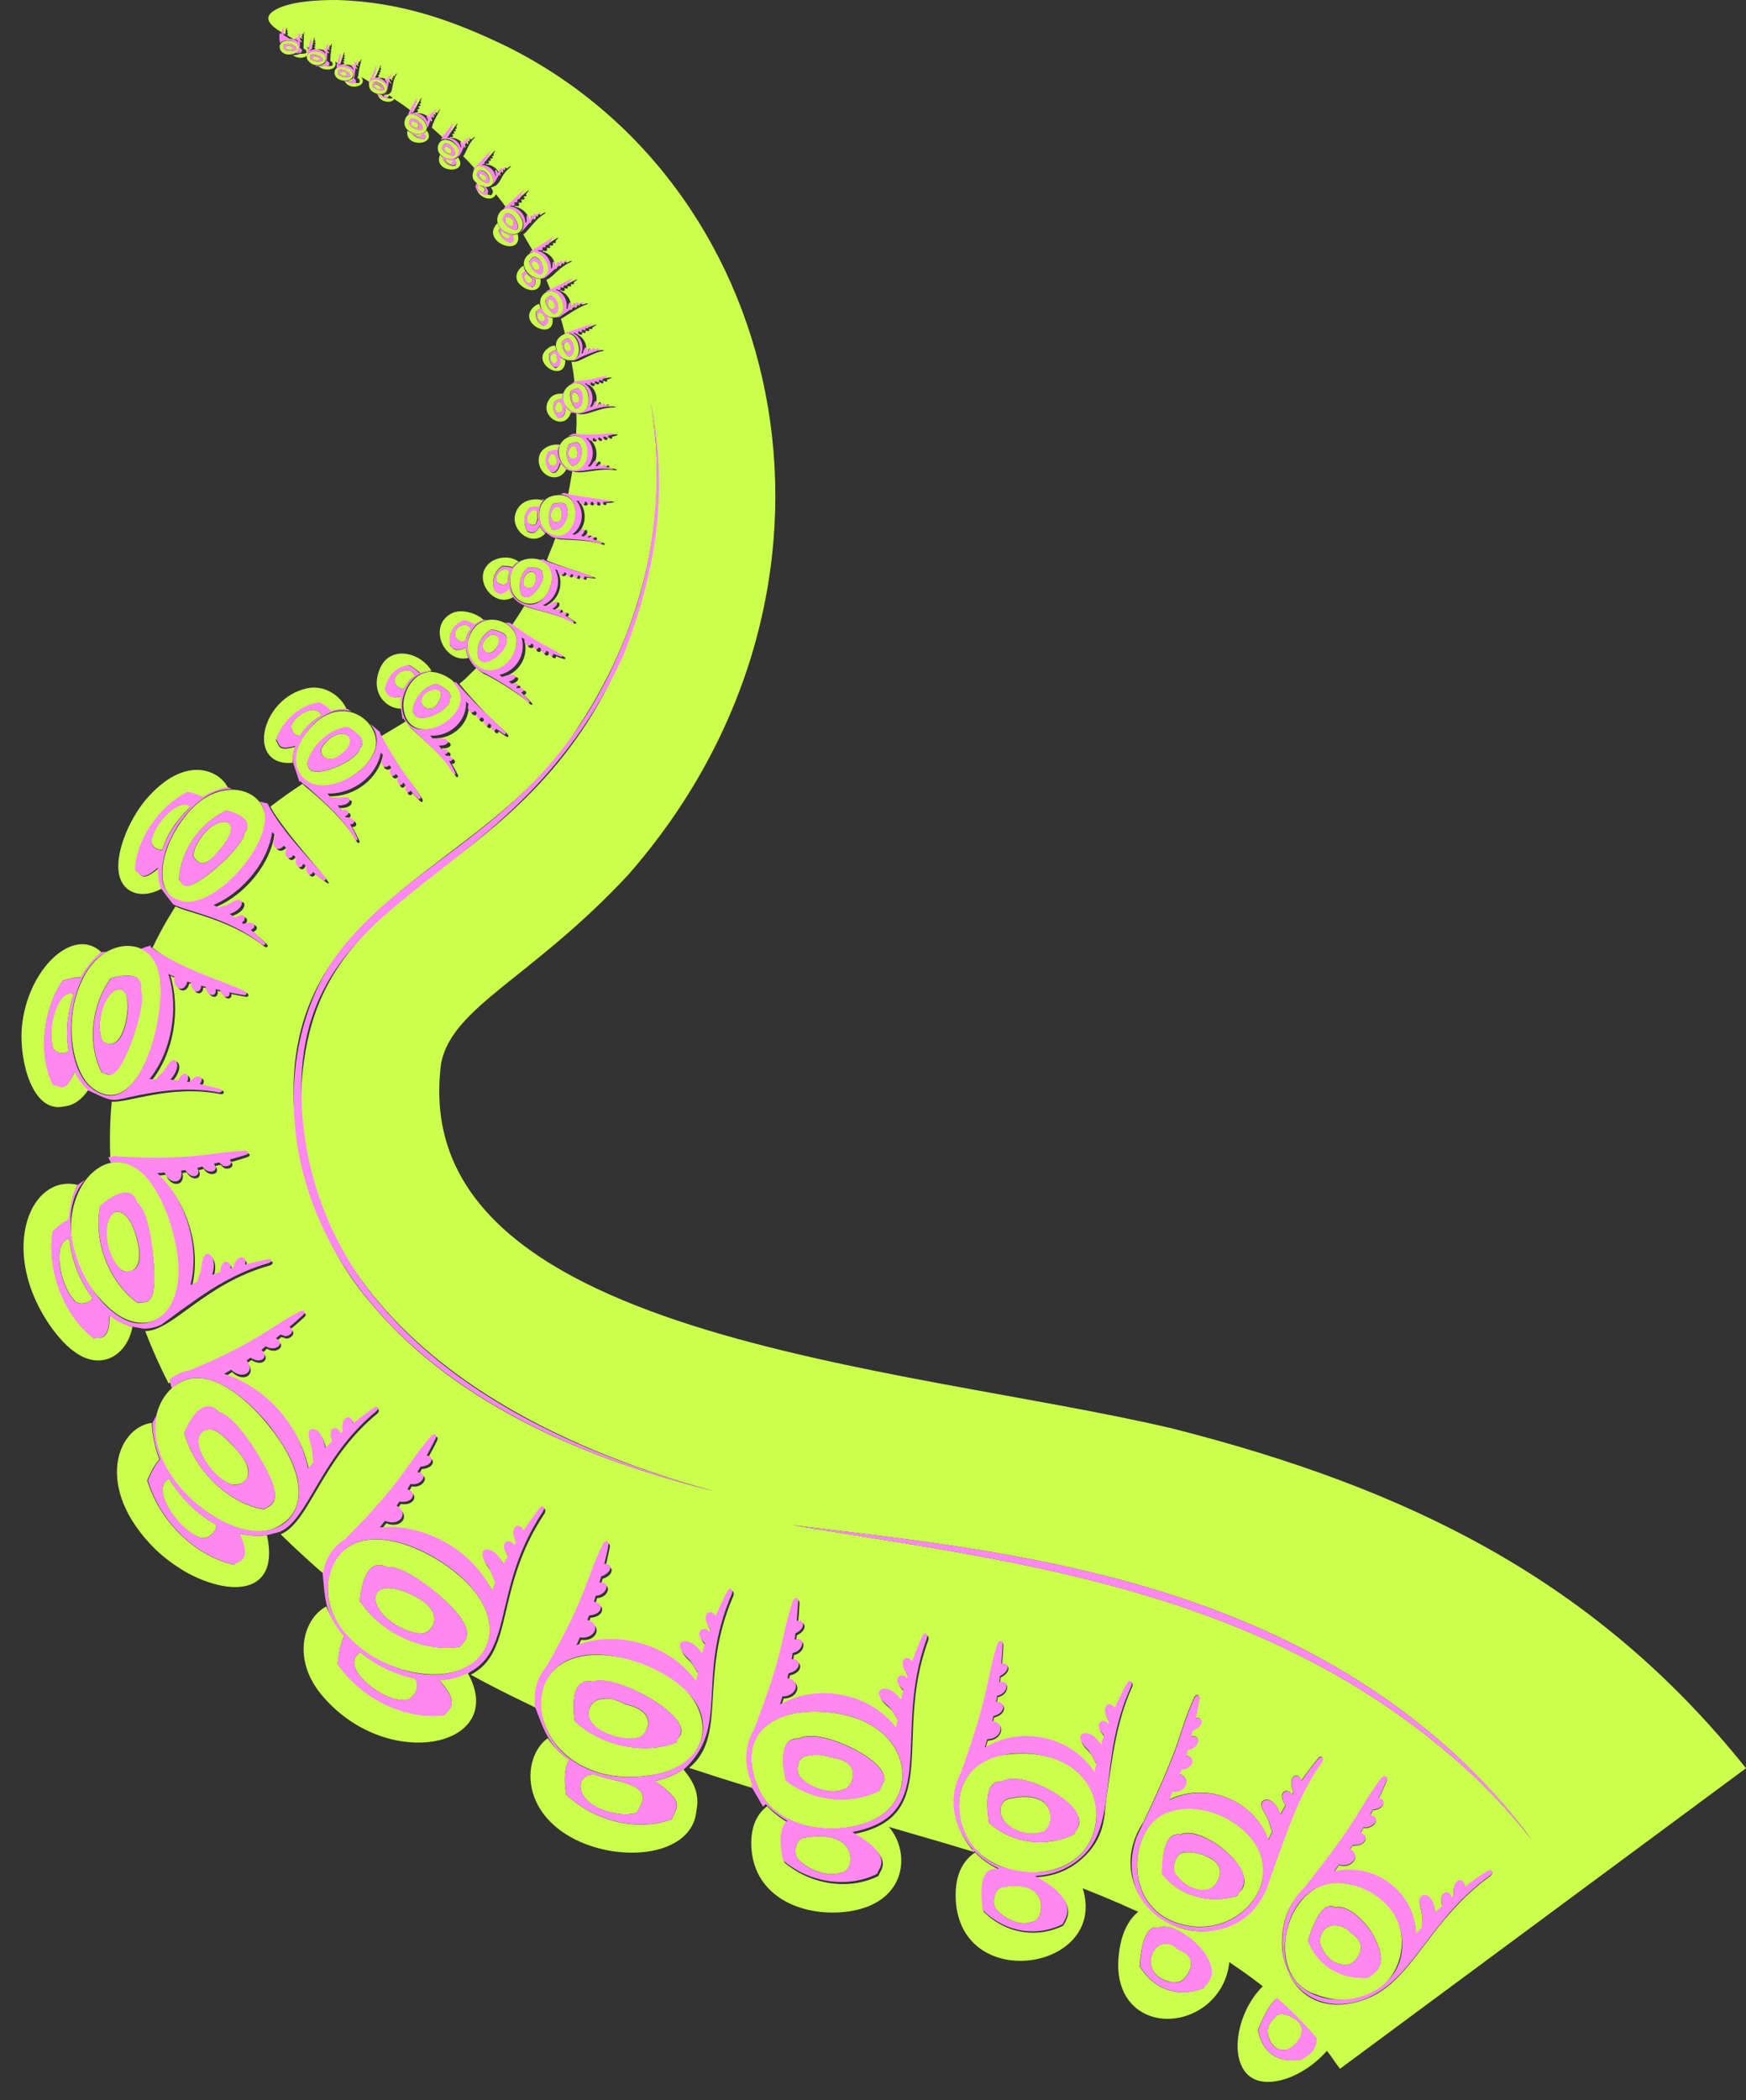 <?xml version="1.0" encoding="UTF-8" standalone="no"?><svg xmlns="http://www.w3.org/2000/svg" xmlns:xlink="http://www.w3.org/1999/xlink" fill="#000000" height="608.7" preserveAspectRatio="xMidYMid meet" version="1" viewBox="243.8 198.3 506.2 608.7" width="506.2" zoomAndPan="magnify"><rect x="243.8" y="198.3" width="506.2" height="608.7" fill="#333333" stroke="none"/><g><path d="M417.4,299.7c0-0.1,0.1-0.1,0.1-0.2C417.6,299.7,417.5,299.7,417.4,299.7z" fill="none"/><path d="M397.8,281.5c0.2,0,0.5-0.1,0.8-0.2c-0.1,0.1-0.2,0.2-0.4,0.4C398,281.6,397.9,281.5,397.8,281.5z" fill="none"/><path d="M277,533.3c-1.1,0.2-1.7,0.3-1.7,0.3C275.9,533.4,276.5,533.4,277,533.3z" fill="none"/><path d="M294.2,460.5c0,0,0.4,0.2,1,0.5C294.1,460.7,294.9,461,294.2,460.5z" fill="none"/><path d="M356.4,226.5c0,0-0.1,0.1-0.1,0.1c-0.3,0.1-0.5,0.1-0.8,0.1C355.8,226.6,356,226.6,356.4,226.5z" fill="none"/><path d="M385.7,252.3c0.4-0.1,0.7-0.4,0.9-0.7c0.1-0.1,0.2-0.1,0.4-0.3C386.6,251.9,386.8,251.9,385.7,252.3 L385.7,252.3L385.7,252.3z" fill="none"/><path d="M331.2,213.7c0.2-0.2,0.3-0.5,0.4-0.7c0.1,0.2,0.1,0.4,0,0.6C331.5,213.7,331.3,213.7,331.2,213.7z" fill="none"/><path d="M409.1,334.8c0.1,0.1,0.3,0.1,0.4,0.1C409.4,334.9,409.3,334.8,409.1,334.8z" fill="none"/><path d="M404.2,304.6c0.5,0.1,0.6,0.2,1.5-0.1c-0.2,0.2-0.5,0.4-0.9,0.5C404.6,304.9,404.4,304.7,404.2,304.6z" fill="none"/><path d="M331,207.3c0,0,0,0.2,0,0.4c0,0-0.1-0.1-0.1-0.1C330.9,207.5,331,207.4,331,207.3z" fill="none"/><path d="M395.1,373.3c0,0,0.3,0.2,0.8,0.4C395.4,373.6,395.5,373.5,395.1,373.3z" fill="none"/><path d="M390.4,246.8c0.1-0.1,0.1-0.2,0.1-0.3C390.8,246.5,390.6,246.7,390.4,246.8z" fill="none"/><path d="M344.7,217.3L344.7,217.3c0.1,0,0.1,0,0.2,0.1l0,0C344.8,217.4,344.7,217.4,344.7,217.3z" fill="none"/><path d="M366.8,238.5C366.8,238.5,366.8,238.5,366.8,238.5C366.8,238.5,366.8,238.5,366.8,238.5L366.8,238.5z" fill="none"/><g fill="#cbff4d" id="change1_1"><path d="M267.3,481.5c-1.4,0-3.1,0.3-5.3,1c-5.6,8.1-7.3,21.1-2.8,30.2c2.6,0.2,3.4,2.6,6.3-3.9c1,2.2,2.4,4,3.9,5.4 c-1.8,2.6-4,4.5-7.1,4.8c-9.1,2-12.9-13.2-12.2-22.6c1.4-17.1,15-29.9,23.1-22.1C271.4,475.7,268.9,478.6,267.3,481.5z"/><path d="M265.2,486.4c-2,5.7-2.4,11.5-1.5,16.5c-1.6,1.4-4.7,0.4-4.7-1.7C257.5,496.3,260.6,484.6,265.2,486.4z"/><path d="M302.7,429.5c-1-0.6-2.5-1.1-4.4-1.5c-8.2,4-14.9,13.9-15.2,22.6c1.9,1.3,1.6,3.5,6.7-0.6 c-0.1,2.2,0.2,4.2,0.8,5.9c-6.3,3.4-12.7,1-12.5-6.9c0.1-5,2.9-12.6,7.7-18.6c11.9-14.2,22.1-8.4,24.1-3.7 C307.5,427,305.1,427.9,302.7,429.5z"/><path d="M299,432.2c-3.7,3.4-6.6,7.4-8.1,12.3c-1.9,0.5-3.9-1.7-3-3.4c0.3-1.6,1.9-4.2,3.7-6.2 C294.2,432.2,297.4,430.4,299,432.2z"/><path d="M339.7,404.6c-0.7-0.8-1.8-1.6-3.3-2.5c-5.8,0.7-10.9,5.5-12.6,10.8c1.1,1.6,0.4,3.2,5.5,1.9 c-0.5,1.5-0.7,3-0.7,4.6c-13.5,1.1-9.3-18.7,4.2-21.6c5.7-1.2,10.4,2.9,11.6,6.4C342.9,403.9,341.3,404.1,339.7,404.6z"/><path d="M337,405.7c-2.4,1.3-4.4,3-6.2,5.8c-2,0.2-3.1-2.5-2.3-3.4C329.6,405.5,335.5,401.9,337,405.7z"/><path d="M365.7,393.4c-0.7-0.7-1.7-1.4-3.1-2.3c-3.9,0.4-6.3,3.4-7,7.2c0.9,1.3,0.8,2.8,4.8,1.8 c-0.2,1.2-0.2,2.4-0.1,3.6c-4.4,0.2-9.3-4.5-6.4-11.5c2.7-6.8,11.5-5.2,15,0.5C367.8,392.8,366.7,393,365.7,393.4z"/><path d="M364,394.3c-1.2,0.8-2.1,1.7-2.9,3.5c-1.9,0.7-3.3-2-2.9-2.6C358.7,392.7,363.2,391.2,364,394.3z"/><path d="M381.5,379.3c-0.7-0.4-1.7-0.8-3.2-1.2c-3.1,1.3-4.5,3.7-4,7.3c0.9,0.7,0.8,1.3,2.2,1.3 c0.7,0,1.6-0.3,2.3-0.7c0.1,1,0.4,2,0.8,3c-7,1.7-11.8-9.1-5.1-12.8c1.4-0.8,3.3-1,5.7-0.3c1.7,0.5,2.9,1.2,3.8,2.1 C383.1,378.2,382.3,378.7,381.5,379.3z"/><path d="M380.3,380.6c-0.8,0.9-1.3,1.8-1.5,3.3c-1.4,1.2-3.3-0.9-3.1-1.5C375.4,380.1,379.1,378.1,380.3,380.6z"/><path d="M392.4,362.7c-0.7-0.3-1.7-0.4-3.1-0.4c-2.4,1.9-3.2,4.7-2,7.3c1.3,0.6,1.8,1.5,4.1-0.8 c0.3,0.9,0.7,1.7,1.3,2.5c-5.7,3.7-12.7-5.7-6.5-10.2c2.1-1.4,5.5-1.8,8,0C393.5,361.4,392.9,362,392.4,362.7z"/><path d="M387.8,366.6c-0.7-2.4,2.9-4.7,3.7-2.4c-0.3,0.7-0.4,1.4-0.4,2.4c-0.4,0.9-1.1,1.7-2.6,0.8 C387.9,367.1,387.8,366.9,387.8,366.6z"/><path d="M401.3,343.4c-0.5,0.5-0.9,1.2-1.2,1.9c-0.6-0.1-1.6-0.1-2.8,0.2c-1.7,1.9-2,4.6-0.5,7c1.3,0.3,1.9,1,3.5-1.6 c0.6,1.1,0.9,1.3,1.6,2c-4.2,4.6-11.7-2-7.8-7.5C395.9,342.8,399.7,342.7,401.3,343.4z"/><path d="M397.5,350.2c-0.5-0.1-0.7-0.3-0.7-0.6c-1.1-2.1,2-4.8,2.8-2.8c-0.1,0.6,0,1.3,0,1.9 C399.2,349.7,399.4,351,397.5,350.2z"/><path d="M405.6,328.9c-0.5-0.2-1.4-0.1-2.6,0.5c-1.3,2.1-0.8,4.3,0.6,5.8c0.1,0,0.2,0,0.3,0.1 c1.3,0.5,2.1-1.4,2.5-2.7c0.4,0.7,0.9,1.2,1.6,1.7c-2.3,4.5-8.3,2-8-3c0.2-3.4,4.3-4.6,6.2-4C405.9,328,405.8,327.6,405.6,328.9z"/><path d="M403.8,333.3c-0.6-0.1-0.6-0.2-0.7-0.4c-0.4-0.6-0.6-1.7,0.2-2.7C404.7,328.2,406.6,333.8,403.8,333.3z"/><path d="M407,312.4c-0.1,0.5-0.1,1,0,1.6c-0.4-0.3-1.2-0.1-2.4,0.6c-0.8,1.9-0.2,3.8,1.2,4.9c2-0.2,2-2.1,2-3.3 c0.4,0.6,0.9,1.1,1.6,1.4c-1.6,6-9.1,1.6-6.7-3C403.6,312.8,405,312.3,407,312.4z"/><path d="M406.4,315.1c0.6,0.8,1,2.9-0.6,2.8C403.7,317.9,405.2,313.5,406.4,315.1z"/><path d="M405.1,299.9c-0.4-0.2-1.1,0.1-2.1,0.9c-0.4,1.8,0.5,3.5,1.8,4.2c1.6-0.4,1.5-2,1.3-3.3 c0.4,0.5,1.2,0.9,1.6,1c0,7-10.6,0.7-5-3.5c0.8-0.6,1.5-0.8,2.1-0.7C404.8,298.7,405.1,299.8,405.1,299.9z"/><path d="M404,303.4c-2.2-1.6,1.2-4.3,1.3-1.4C405.8,303.6,404.2,303.9,404,303.4z"/><path d="M400.5,287.7c-0.4,0.1-0.8,0.5-1.4,1.1c-0.2,1.9,0.9,3.4,2.4,4c1.5-0.7,1.2-1.9,0.9-2.8 c0.2,0.1,1.6,0.5,1.6,0.5c0.8,6.9-10.5,1.6-5.5-3.2c0.6-0.5,1.1-0.8,1.6-0.9C400.3,286.7,400.5,287.6,400.5,287.7z"/><path d="M400.5,291.4c-0.5-0.3-1-1-0.8-2c0.3-1.9,3.5,1.5,1.4,2.1C400.7,291.6,400.6,291.6,400.5,291.4z"/><path d="M396.1,276.8c-0.3,0.2-0.6,0.6-0.9,1c0.1,1.8,1.6,3.4,2.9,3.8c1.1-0.7,1.1-1.4,0.8-2.6c0.1,0,1.4,0.2,1.6,0.1 c0.5,4-3.4,4-5.7,1.9c-2.5-2.1-0.8-4.9,0.8-5.7C395.6,275.8,396,276.7,396.1,276.8z"/><path d="M396.9,280.3c-1-0.4-1.7-2.6-0.3-2.6c0.3,0.4,1,0.9,1.3,1.3C398.7,279.9,397.3,280.6,396.9,280.3z"/><path d="M388.8,264.5c-0.1,0.2-0.3,0.4-0.4,0.7c0.3,1.5,1.7,3.1,3.5,3.5c0.6-0.5,1.2-0.4,0.5-2.3 c0.2,0,1.4-0.2,1.5-0.3c1.7,7.1-11.1,2.3-5.9-3.1C388.1,263.2,388.7,264.4,388.8,264.5z"/><path d="M389.3,265.1c0.6,0.6,1.4,1,2.2,1.2C392.3,268.7,388.1,266.6,389.3,265.1z"/><path d="M383.6,254c-0.7-0.1-1.8-1.4-1-2c0.4,0.2,0.8,0.4,1.2,0.5C385,253.4,383.9,254.1,383.6,254z"/><path d="M372.3,244c0,0.1-0.1,0.2-0.1,0.3c0.7,1.5,2.1,2.2,3.5,2.1c0.7-0.9,0.3-1.3-0.1-1.9c0.3-0.1,0.9-0.5,1-0.6 c3.4,5-7.5,4.7-5.2-0.8C371.7,243.6,371.9,243.7,372.3,244z"/><path d="M372.9,244.3c0.6,0.3,1.3,0.5,2,0.4c0.4,0.6-0.3,1.2-0.6,1C373.7,245.7,372.8,245,372.9,244.3z"/><path d="M363.2,236.9c1.1,1.5,2.3,1.6,3.6,1.7c0.4-0.6,0.8-0.5-0.1-1.7c0.1,0,0.7-0.6,0.8-0.8 c3.2,4.3-6.4,5.2-5.6,0.1C362.7,236.7,362.6,236.6,363.2,236.9z"/><path d="M364.1,237.2c0.7,0.1,1.3,0.1,1.8-0.1c0.1,0.4-0.3,0.9-0.6,0.8C364.7,237.9,364.4,237.5,364.1,237.2z"/><path d="M345.5,221.9c-0.5,0.1-0.6-0.1-0.8-0.2c0.4-0.1,0.8-0.3,1.1-0.5C346,221.5,345.8,221.9,345.5,221.9z"/><path d="M337.8,217.1c-0.2,0-0.3,0-0.5,0c0.3-0.2,0.6-0.4,0.8-0.6C338.2,216.6,338,217.1,337.8,217.1z"/><path d="M330.2,213.5c-0.1,0-0.1,0-0.2,0c0.2-0.1,0.3-0.3,0.5-0.5C330.5,213.4,330.4,213.6,330.2,213.5z"/><path d="M543,755.3c-2.6,1.1-7.1,0.1-10.4-3.7c-1.4-1.6-0.5-5.8,1.7-6.3C548.9,742.4,546.5,755.5,543,755.3z"/><path d="M585.5,763.4c7.4,2.6,1.4,9.5,0,9.3c-1.2,0.4-2.3,0.1-3.1-0.2C572.8,769.8,578.9,757,585.5,763.4z"/><path d="M263.8,551.7c-1.4,0.7-2.9,1.8-4.7,3.5c-1.7,10.9,3,24.2,11.9,31c1.4-0.6,4.6,1.5,4.6-6.6 c1.9,1.4,4.3,2.7,6.6,3.3c-1.5,8-8.9,13-16.8,7.2c-3-2.1-6-5.8-8.1-9.1c-13.5-21.2-4.5-42.4,8.9-39.3 C264.9,544.6,264.1,547.9,263.8,551.7z"/><path d="M263.9,557.3c0.6,6.1,3,12.3,6.7,17.2c-1,1.8-4.5,2.3-5.5,0.3C261.4,571,258.7,558.3,263.9,557.3z"/><path d="M615.4,782c0.7,0.1,1.7,0.3,2.7,0.8c7.4,3.6-0.3,10.3-1.9,9.6c-2.8,0.4-4.7-2.5-4.9-5.4 C611.2,785.3,613.7,781.8,615.4,782z"/><path d="M343.6,672.6c-1,1.7-1.6,4.4-1.9,8c6.6,9.6,19.1,16.2,30.9,14.8c0.8-1.5,5.3-2.7-1.4-10.1 c3-0.2,5.8-1,8.2-2.1c11.9,21.2-22.7,29-41.8,7c-9.4-10.6-6-22.7,0.8-26.3C339.5,666.7,341.3,669.8,343.6,672.6z"/><path d="M348.3,677.2c3.9,3.3,9.8,6.4,15.9,7.6c1.9,3.2-1.5,7-3.8,6.2C354.3,691.1,341.8,681.2,348.3,677.2z"/><path d="M487.7,741c-3,1.2-8.5,0.1-12.4-3.7c-1.7-1.7-0.9-5.9,1.5-6.3C493.3,728,491.8,741,487.7,741z"/><path d="M408.8,708.4c-1.2,1.8-1.6,5.1-0.9,10c8.1,7.7,20.6,10.9,30.7,7.2c1-3.2,4.5-4.7-5-11.1 c3.1-0.6,6-1.8,8.3-3.4c3,3.6,4.8,7.1,3.8,12c-1.3,14.8-27.4,15.7-40.5,4.9c-10.5-8.6-8.9-21.4-2.6-25.9 C404.2,704.5,406.3,706.6,408.8,708.4z"/><path d="M426.7,724c-1.6,0.4-3.5,0-4.8-0.2c-11.8-2.3-11.9-11.3-5.8-11.2c5.9,2.3,17.4,2.4,13.1,9.6 C428.7,723.7,427.8,724.1,426.7,724z"/><path d="M290,621.3c-1.2,1.3-2.4,3.3-3.5,6.1c3.5,11.7,13.8,21.9,25.1,24.4c1.3-1.3,5.3-0.8,1.5-9 c2.9,0.7,5.9,0.8,8.1,0.5c3.6,16.2-9,18.2-22.7,11.1c-3.4-1.9-6.8-4.3-9.8-7.2c-17.8-17.7-10.9-35.2-0.9-36.5 C287.9,614,288.7,617.8,290,621.3z"/><path d="M292.8,626.9c3.3,5.3,8,10.3,13.7,13.3c0.1,2.7-3.5,4.9-5.4,3.4C295.5,641.5,287.2,629.7,292.8,626.9z"/><path d="M323.2,201.4c4.4-2.8,13.1-3.1,18.1-3.1c19,0.5,34.4,6.2,49.5,13.5c83,41.4,107.2,158,35,240.2 c-27.8,29.8-50.8,38-54.1,54.4c-10.6,79.9,133.7,87.5,211.9,105.9c68.1,17.3,122.6,43.7,166.4,98.5l-117.7,87.1 c-2.1-2.7-1.8-2.7-3.8-5.2c-3.7,4.2-7.8,6.6-11.3,7.9c-18.4,6.4-17.7-16.4-7.3-26.6c-1.3-1-4-3.2-9.7-7c-0.6,5.8-3.5,9.9-6.9,12.6 c-10.7,8.2-27.4,3.3-25.1-15.1c0.7-6,2.8-9.8,5.6-12.1c-3.6-1.5-4.5-2.2-16.1-6.8c7.4,23.7-35.3,30.7-36.8,3.4 c-0.3-5.5,1-10.7,5.6-13.8c1.9,2,4.3,3.7,7,5c-0.2,0.1-0.3,0.1-0.5,0.2c-3.8-0.5-5.1,3.5-4.1,11.9c6.8,6.8,16,7.7,23.2,4.1 c0.5-1.4,5.7-6.5-8-14c4.2-0.2,9-1.5,13.2-5.2c6.9-6,6.6-12.3,7.2-17.2c1.6-10.9,2.8-22.4,7.5-32.7c0.6-1.3-0.5-2.1-1.2-0.9 c-1.3,2.3-2.5,4.7-3.6,7.3c-1.8-2.8-4.5,0.1-1.6,3.8c-0.1,0.3-0.2,0.6-0.3,0.8c-1.5-2.1-4.7,0.1-1.2,3.3c-0.3,0.9-0.7,1.9-0.9,2.8 c-2.7-4.6-6.1-3.7-6-2.2c0.1,2.2,2,3.2,2.9,4.5c0.6,0.9,1.1,2.3,1.8,3.1c-0.2,0.9-0.4,1.7-0.6,2.6c-6.3-10.3-21.2-13.8-31.8-7.2 c0.2-0.8,0.4-1.6,0.7-2.4c4.2-0.1,5.4-4.9,1.5-5.3l0.3-1.4c4.1-1,3.4-4.6,0.8-4.1c0.1-0.6,0.2-1.2,0.3-1.8c3.2-0.6,3.8-5,0.6-3.9 c0.1-0.6,0.1-1.2,0.2-1.8c3.5-1.7,2.4-4.4,0.4-3.6c0.2-1.9,0.3-3.8,0.4-5.6c0.1-1.4-1.2-1.3-1.6,0c-3.6,11.8-1.8,12.8-10.4,37.3 c-2.4,4.4-2.6,8.7-1.7,12.6c0.9,3.9,2.9,7.3,5.3,9.9c-5.9-1.8-8.9-2.7-24.8-7.3c6.6,7.6,5.2,23-13.3,24.7 c-12.4,1.1-25.3-4.6-26.5-18c-0.5-5.8,1.1-9.6,3.7-12c0.3-0.2,0.5-0.5,0.8-0.7c1.9,2,4.6,4,6.3,4.9c-2.9,1.8-2,8.1-1.3,11.4 c8.3,7,19.5,7.9,27.3,3.9c0.4-1.7,5.2-5.1-7.2-12.1c26-5.1,11.3-28.2,21.6-56.1c0.5-1.3-0.6-2.1-1.2-0.9c-1.1,2.4-2.1,4.9-3,7.5 c-2-2.6-4.5,0.4-1.3,3.9c-0.1,0.3-0.2,0.6-0.3,0.9c-1.7-2-4.8,0.4-1,3.4c-0.3,1-0.5,1.9-0.7,2.9c-3.1-4.4-6.5-3.4-6.4-1.9 c0.2,2.2,2.3,3.1,3.3,4.4c0.7,0.9,1.3,2.2,2.1,3c-0.1,0.9-0.3,1.7-0.4,2.6c-7.5-9.9-22.6-13-33.7-6.7c0.3-0.8,0.4-1.6,0.7-2.3 c4.4,0,5.5-4.8,1.5-5.3l0.3-1.4c4.2-0.9,3.5-4.5,0.9-4.1c0.1-0.6,0.2-1.2,0.3-1.8c3.3-0.6,3.8-5,0.6-3.9c0.1-0.6,0.1-1.2,0.2-1.8 c3.5-1.7,2.4-4.4,0.4-3.6c0.2-1.9,0.3-3.8,0.4-5.6c0.1-1.4-1.2-1.3-1.6-0.1c-3.8,11.7-1.9,12.8-11.1,37.1 c-3.3,5.7-2.9,11.6-0.4,16.6c-7.2-2.2-15.6-4.9-18.9-6c11.3-9.2,2.6-26.3,12.8-49.8c0.5-1.3-0.5-2.1-1.2-0.9 c-1.2,2.3-2.4,4.8-3.5,7.3c-1.9-2.7-4.6,0.1-1.6,3.8c-0.1,0.3-0.2,0.6-0.3,0.8c-1.6-2.1-4.9,0.1-1.2,3.4c-0.3,1-0.6,1.9-0.9,2.9 c-3-4.6-6.5-3.9-6.4-2.4c0.1,2.2,2.1,3.3,3.1,4.7c0.7,0.9,1.3,2.3,2.1,3.1c-0.2,0.9-0.4,1.7-0.5,2.6 c-7.5-10.5-22.6-14.9-34.7-10.4c0.4-0.7,0.6-1.5,1-2.2c4.5,0.6,6.3-4,2.2-5.1l0.5-1.3c4.4-0.4,4.1-4,1.4-3.9 c0.2-0.6,0.3-1.2,0.5-1.8c3.4-0.1,4.5-4.4,1.1-3.8c0.2-0.6,0.3-1.2,0.5-1.8c3.7-1.2,3-4,0.9-3.6c0.4-1.8,0.8-3.7,1.2-5.5 c0.3-1.4-1-1.4-1.6-0.3c-5.3,11.1-4.2,13.9-16.2,35.2c-2.6,3.2-4.1,6.8-3.6,11.6c-1.8-0.9-10.8-5.1-18.9-9.6 c12.8-6.6,6.8-24.8,21.3-46.6c0.8-1.2-0.1-2.2-0.9-1.1c-1.6,2-3.2,4.3-4.7,6.6c-1.3-3-4.5-0.8-2.2,3.4c-0.2,0.3-0.3,0.5-0.5,0.8 c-1.2-2.4-4.8-0.7-1.8,3.1c-0.5,0.9-1,1.7-1.4,2.6c-2.1-5.1-5.7-5.2-6-3.6c-0.3,2.2,1.5,3.7,2.2,5.2c0.5,1.1,0.8,2.5,1.5,3.5 c-0.3,0.8-0.7,1.6-1,2.4c-5.9-12.3-20.4-19.5-32.5-18.3c0.5-0.6,1-1.3,1.5-1.9c4.4,1.8,7.1-2.3,3.4-4.4l0.8-1.2 c4.1,0.7,5.2-2.9,2.3-3.5c0.3-0.5,0.6-1.1,0.9-1.6c3.3,0.7,5.5-3.2,2-3.4c0.3-0.5,0.6-1.1,0.9-1.6c3.9-0.3,3.9-3.2,1.8-3.2 c0.9-1.7,1.8-3.3,2.6-5c0.6-1.3-0.5-1.6-1.4-0.6c-8,9.3-8.2,13-24.9,29.7c-3.2,2.2-5.5,5.1-6.4,9.6c-6.3-5.4-11.3-10.3-12.6-11.6 c8.4-3.6,11.6-21.5,27.9-34.9c1-0.8,0.5-2-0.5-1.2c-2,1.4-4,2.9-6.1,4.6c-0.3-3.1-3.9-1.9-3,2.4c-0.2,0.2-0.4,0.4-0.7,0.5 c-0.4-2.3-4.3-2.2-2.4,2.3c-0.7,0.6-1.4,1.3-2,2c-0.4-2.9-1.8-5.8-3.9-5.5c-1.9,0.2-0.2,4.4,0,5.9c0.2,1.1,0.1,2.5,0.5,3.6 c-0.5,0.6-1.1,1.2-1.6,1.9c-2.4-13-12.6-23.7-24.3-27.4c0.7-0.3,1.3-0.8,2-1.2c3.4,3.3,7.1,0.6,4.5-2.7l1.1-0.8 c3.5,2.2,5.4-0.7,3.2-2.2c0.5-0.3,0.9-0.7,1.3-1.1c2.7,1.8,5.9-0.9,2.9-2.3c0.4-0.4,0.9-0.7,1.3-1.1l0.9,0.3 c1.3,0.8,3.9-1.5,1.7-2.5c1.4-1.2,2.7-2.3,4-3.5c1-0.9,0.1-1.6-1-1c-5.1,2.7-7.6,4.5-11.4,6.9c-3.9,2.4-9.2,5.5-20.5,10.2 c-2.7,0.5-4.4,1.4-6,2.8c-0.1,0.1-0.3,0.2-0.4,0.3c-2.6-5-5.3-11.2-6.8-15.2c7.9,0,17.3-13.8,36.1-19c1.1-0.3,1.2-1.4,0-1.2 c-2.2,0.4-4.5,1-6.8,1.6c0.9-2.7-2.5-3.1-3.4,0.9c-0.3,0.1-0.5,0.1-0.8,0.2c0.5-1.9-2.7-3.7-2.9,1c-0.8,0.3-1.6,0.6-2.4,0.9 c1.5-4.6-0.8-6.8-1.8-6c-1.5,1.2-1.1,3.3-1.5,4.8c-0.3,1-0.9,2.2-1,3.2c-0.7,0.3-1.4,0.6-2,1c2.9-11.4-1.4-24.9-9.6-32.5 c0.7,0,1.4-0.1,2.1-0.2c1.4,3.8,5.7,3.4,4.8-0.5l1.2-0.2c2,3.1,4.8,1.6,3.5-0.6c0.5-0.1,1-0.3,1.5-0.4c1.5,2.6,5.2,1.5,3.3-0.8 c0.5-0.1,1-0.3,1.5-0.4l0.7,0.6c0.8,1.2,3.9,0.2,2.4-1.4c1.6-0.4,3.1-0.9,4.7-1.4c1.2-0.4,0.7-1.3-0.4-1.2 c-10.7,0.5-13.5,2.6-33.3,1.8c-2-0.5-3.9-0.6-6,0c-0.4-9.3,0.3-15.4,0.4-16.7c4.9,0.4,17-5,31.5-2.2c1,0.2,1.4-0.7,0.5-1 c-1.9-0.5-3.9-1-5.9-1.4c1.7-1.8-0.6-3.6-3-0.6c-0.2,0-0.4-0.1-0.7-0.1c1.1-1.3-0.6-4.1-2.6-0.4c-0.7-0.1-1.5-0.2-2.2-0.2 c1.7-1.8,2.6-4.3,1.5-5.5c-1.1-1.1-2.8,2.2-3.6,3.2c-0.6,0.7-1.5,1.4-2,2.2c-0.7,0-1.3,0-2,0c6.6-8.1,8.5-21,5.5-30.5 c0.5,0.3,1.1,0.5,1.7,0.7c-0.5,3.8,3,5,3.8,1.5l1,0.3c0.3,3.4,3.1,3.2,3,0.9c0.4,0.1,0.9,0.2,1.3,0.3c0,2.6,3.3,3.5,2.9,0.7 c0.4,0.1,0.9,0.2,1.3,0.3c0.9,2.7,3,2.2,2.7,0.6c1.4,0.3,2.8,0.6,4.1,0.8c1.1,0.2,1.1-0.8,0.2-1.2c-6.3-3-18.8-6.5-27.2-13 c3.5-7.1,5.1-9.4,6.7-12c2.4,1.6,15.9,3.7,25.7,11.6c0.7,0.6,1.4,0,0.8-0.6c-1.2-1.2-2.6-2.4-4-3.6c2.2-0.8,0.8-3.1-2.1-1.7 l-0.5-0.4c1.5-0.6,1-3.5-1.9-1.4c-0.5-0.4-1.1-0.8-1.6-1.1c3.7-1.2,4.1-3.7,3.1-4c-1.4-0.4-2.6,0.9-3.8,1.3 c-0.8,0.3-1.8,0.5-2.5,0.9c-0.5-0.3-1-0.6-1.5-0.8c9.1-3.9,16-13.2,17-21.2c0.3,0.4,0.7,0.8,1,1.2c-1.8,2.7,0.5,5,2.4,2.8l0.7,0.7 c-1.1,2.8,1.2,3.7,2,2l0.9,0.8c-1,2.1,1.3,4,2,1.7l0.9,0.8c-0.4,2.5,1.5,3,1.9,1.6c12.4,10.2-8.1-10.2-13-19.5 c3.4-2.6,6.1-4.5,9.3-6.6c1.4,1.5,11.1,8.5,15.7,16.7c0.4,0.7,1.1,0.5,0.8-0.2c-0.6-1.3-1.3-2.7-2.1-4c1.9,0.1,1.6-2.1-1.2-2 l-0.3-0.4c1.3,0,1.8-2.3-1.1-1.7c-0.3-0.5-0.6-0.9-1-1.4c1.7,0.1,3.5-0.5,3.5-1.7c0-1.1-2.5-0.5-3.4-0.5c-0.7,0-1.5-0.2-2.1-0.1 c-0.3-0.4-0.6-0.8-1-1.1c7.5,0.2,14.3-5.3,15.5-11.9c0.2,0.4,0.5,0.8,0.8,1.1c-1.5,1.8,0,4.1,1.7,2.6l0.5,0.6 c-1.1,2,0.7,3.2,1.4,1.9l0.7,0.8c-0.9,1.6,0.7,3.5,1.4,1.7l0.7,0.8c-0.5,2,1,2.7,1.4,1.5c0.7,0.8,1.5,1.5,2.2,2.3 c0.6,0.6,1,0,0.6-0.7c-3.8-6-4.7-5.4-11.9-18.1c4.2-2.5,6-3.6,7.3-4.4c0.3,0.6,0.6,1.1,1,1.6c1.2,1.6,9.6,7.9,13.3,14.3 c0.3,0.6,0.9,0.4,0.7-0.2c-0.5-1.1-1.2-2.2-1.8-3.3c1.5,0.1,1.2-1.7-1-1.6l-0.2-0.4c1.2,0,1.3-1.8-1-1.4c-0.3-0.4-0.6-0.8-0.8-1.1 c3.5,0.3,4.2-2.7-1.7-2c-0.3-0.3-0.5-0.6-0.8-0.9c5.9,0.4,10.8-4.5,10.4-9.9l0.8,0.8c-0.8,1.6,0.8,3.3,1.8,1.9l0.5,0.5 c-0.5,1.8,1.1,2.5,1.4,1.3l0.7,0.6c-0.5,1.4,1.1,2.7,1.4,1.2l0.7,0.5c-0.1,1.7,1.2,2.1,1.4,1.1c0.7,0.5,1.4,1,2.2,1.5 c0.6,0.4,0.8-0.2,0.4-0.6c-2.1-2.3-4.6-4.3-6.8-6.6c-2.4-2.5-5-5.4-7.2-8.1c2.7-2.3,0.1,0.1,4.9-4.6c1.5,1.6,3.3,2.2,2.8,2 c1.3,0.6,9.4,5.1,12.8,8.5c0.4,0.4,0.9,0.1,0.5-0.3c-0.7-0.8-1.5-1.6-2.3-2.4c1.3-0.3,0.6-1.7-1.2-1.2l-0.3-0.3 c1-0.3,0.6-1.8-1.1-0.9l-1-0.8c2.4-0.4,3.4-3.2-1.9-1.3c-0.3-0.2-0.6-0.4-0.9-0.6c4.7-0.9,8-5.8,6.5-10.8l0.9,0.5 c-0.4,1.5,1.3,2.6,2,1.2l0.5,0.3c-0.1,1.7,1.4,1.9,1.5,0.8l0.7,0.3c-0.1,1.3,1.5,2.1,1.5,0.7l0.7,0.3c0.3,1.5,1.5,1.5,1.4,0.6 c0.7,0.3,1.5,0.6,2.2,0.8c0.6,0.2,0.7-0.3,0.2-0.6c-3.8-2.4-7.4-3.6-15.1-9.3c0.3-0.4,3.3-5,3.5-5.5c2.2,1.2,9.4,2,14.5,5.1 c0.4,0.3,0.8-0.1,0.4-0.4c-0.8-0.5-1.6-1.1-2.4-1.6c1-0.5,0.2-1.6-1.3-0.7l-0.3-0.2c0.7-0.4,0.2-1.7-1.1-0.6l-1-0.5 c1-0.4,1.7-1.2,1.3-1.9c-0.4-0.6-1.5,0.4-2,0.7c-0.4,0.2-0.8,0.3-1.1,0.5c-0.3-0.1-0.6-0.2-0.9-0.3c4.3-1.9,5.4-6.9,3.5-10.4 l0.8,0.3c-0.1,1.4,1.6,2,1.9,0.6l0.5,0.1c0.2,1.4,1.5,1.3,1.4,0.4l0.6,0.1c0.1,1.1,1.7,1.4,1.4,0.3l0.6,0.1c0.5,1.2,1.5,1,1.3,0.2 c8.8,1.4-7.1-2.8-11.6-5c2.3-5.8,1.7-4.1,2.5-6.4c0.6,0.2,1.2,0.4,2.5,0.4c3.8,0.2,7.7,0.2,11.4,1.5c0.4,0.1,0.7-0.2,0.3-0.4 c-0.8-0.3-1.6-0.6-2.4-0.9c0.8-0.6-0.1-1.4-1.2-0.4l-0.3-0.1c0.7-0.6-0.1-1.5-1.1-0.3l-0.9-0.2c0.8-0.5,1.2-1.4,0.8-1.9 c-0.4-0.4-1.2,0.7-1.6,1c-0.3,0.2-0.7,0.4-0.9,0.6c-0.3,0-0.6-0.1-0.8-0.1c3.4-2.5,3.4-7.1,1.2-9.8l0.8,0.1 c0.2,1.2,1.7,1.5,1.7,0.2l0.4,0c0.4,1.2,1.6,0.9,1.3,0.1l0.6,0c0.3,1,1.7,1,1.2,0l0.6,0c0.6,1,1.5,0.6,1.2,0 c7.4-0.3-5.2-1.1-11.1-2.4c0.1-0.4,1.2-6.4,1.2-6.8c3,1.1,7.3-1.1,12.5-0.3c0.7,0.1,1-0.3-1.9-0.7c0.5-0.6-0.3-1.1-1-0.1l-0.2,0 c0.5-0.6-0.3-1.2-0.9-0.1l-0.8,0c0.5-0.5,0.8-1.3,0.3-1.6c-0.4-0.3-0.9,0.7-1.1,1c-0.2,0.2-0.5,0.4-0.6,0.7c-0.2,0-0.4,0-0.7,0 c2.1-2.3,1.9-6.2-0.5-8.2l0.6,0c0.3,1,1.6,0.9,1.4,0l0.4,0c0.6,0.9,1.4,0.5,1.1-0.1l0.5-0.1c0.4,0.7,1.5,0.5,1-0.2l0.5-0.1 c0.7,0.7,1.3,0.3,0.9-0.2c2.1-0.4,1.8-0.7,1.3-0.7c-2.9,0-4.6,0.7-11.1,0.2c-0.1,0-0.6,0.1-0.6,0.1c0.2-4.4,0.2-2.3,0.1-6.4 c2.8,1.2,6-1.7,11-1.7c0.6,0,0.8-0.4-1.7-0.3c0.4-0.6-0.4-0.9-0.9,0l-0.2,0c0.3-0.6-0.4-1-0.8,0.1l-0.6,0.1 c0.4-0.5,0.5-1.2,0.1-1.4c-0.4-0.2-0.6,0.7-0.8,1c-0.1,0.2-0.3,0.4-0.4,0.6c-0.2,0-0.4,0.1-0.6,0.1c1.5-2.4,0.7-5.5-1.5-6.8 l0.5-0.1c0.4,0.8,1.5,0.6,1.2-0.2l0.3-0.1c0.6,0.7,1.2,0.2,0.9-0.2l0.4-0.1c0.4,0.6,1.3,0.3,0.8-0.3l0.4-0.1 c0.6,0.5,1.1,0.1,0.7-0.3c4.9-1.8-3.8,0.3-7.2,0.7c-0.6,0-1.4,0.1-2.1,0.5c-0.4-3.7-0.2-2.4-0.9-6.5c0.9,0.2,1.8,0,2.7-0.5 c6.2-3,5.1-2.1,6.5-2.6c0.4-0.1,0.3-0.4-1.5-0.1c0.2-0.6-0.5-0.7-0.8,0.2l-0.2,0c0.2-0.6-0.5-0.8-0.7,0.2l-0.6,0.2 c0.6-1.2-0.4-2.2-1,0.4c-0.2,0.1-0.3,0.1-0.5,0.2c1-2.3-0.1-4.9-2.3-5.9l0.4-0.2c0.5,0.6,1.4,0.3,1-0.3l0.3-0.1 c0.6,0.5,1.1,0,0.7-0.3l0.3-0.2c0.5,0.4,1.2,0.1,0.7-0.3l0.3-0.2c0.6,0.3,1-0.1,0.6-0.3c4.2-2.4-2.1,0.5-7.1,1.8 c-0.2,0.1-0.4,0.2-0.6,0.3c-0.5-1.8-0.8-3.3-1.3-4.7c0.7-0.2,4.9-3.4,7.6-4.2c0.3-0.1,0.2-0.3,0-0.3c-0.5,0.1-1,0.3-1.5,0.4 c0.2-0.6-0.6-0.7-0.7,0.3l-0.2,0.1c0.1-0.6-0.6-0.7-0.6,0.3l-0.5,0.2c0.4-1.3-0.7-2.1-0.9,0.5c-0.1,0.1-0.3,0.2-0.4,0.2 c0.6-2.2-0.7-4.9-3.1-5.6l0.4-0.2c0.6,0.6,1.4,0.1,0.9-0.5l0.2-0.1c0.7,0.4,1.1-0.1,0.7-0.4l0.3-0.2c0.5,0.4,1.2-0.1,0.6-0.4 l0.3-0.2c0.7,0.3,0.9-0.2,0.6-0.4c3.3-2.5-1.5,0.5-6.5,2.6c-0.3-0.6-1.1-2.7-1.4-3.4l0.2-0.1c0.3-0.1,0.4-0.2,0.6-0.3 c1.3-0.8,3.3-3.5,6.4-4.8c0.2-0.1,0.2-0.4,0-0.3c-0.5,0.2-1,0.4-1.4,0.6c0.1-0.6-0.6-0.6-0.7,0.3l-0.2,0.1 c0.1-0.6-0.7-0.6-0.6,0.3l-0.5,0.3c0.2-1-0.5-1.3-0.6-1.1c-0.1,0.2-0.2,1.6-0.2,1.7c-0.1,0.1-0.3,0.2-0.4,0.3 c0.3-2.5-1.6-4.8-3.8-5.2l0.4-0.3c0.6,0.5,1.4,0,0.9-0.6l0.2-0.2c0.7,0.4,1.1-0.2,0.6-0.5l0.3-0.2c0.5,0.3,1.2-0.2,0.6-0.5 l0.3-0.2c0.7,0.2,0.9-0.3,0.5-0.5c2.8-2.7-1.7,0.6-6.2,3.4c-0.7-1.3-2.9-4.9-3.1-5.4c0.2-0.1,0.4-0.3,0.6-0.4 c0.1-0.1,0.8-0.9,0.9-1c1.4-1.7,2.9-3.5,4.8-4.6c0.2-0.1,0.1-0.4-0.1-0.3c-0.4,0.2-0.9,0.5-1.3,0.8c0-0.7-0.7-0.5-0.7,0.4 l-0.1,0.1c0-0.6-0.8-0.6-0.5,0.4l-0.5,0.4c0.1-1.1-0.6-1.3-0.8-1.1c-0.1,0.2,0,1.7,0,1.8c-0.1,0.1-0.3,0.2-0.4,0.3 c0-2.8-2.6-4.6-4.5-4.8l0.4-0.3c0.7,0.5,1.4-0.2,0.8-0.7l0.2-0.2c0.8,0.3,1-0.3,0.6-0.6l0.2-0.3c0.6,0.3,1.2-0.4,0.5-0.6l0.2-0.3 c0.7,0.1,0.9-0.4,0.4-0.5c3-3.7-2.2,1.7-5.5,4c-0.7-1-0.8-1.2-3.1-4.1c-1.6,3.3-7.6-0.5-5.1-3.9c0.5,0.8,0.4,0.5,0.8,1 c-0.1,0.2-0.2,0.4-0.3,0.7c0.6,1.4,1.8,2.4,3.2,2.5c0.9-0.9,0.4-1.6-0.1-2.3c0.3,0,0.6-0.1,0.9-0.3c0.2-0.1,0.5,0,1-0.6 c1.4-1.5,1.2-2.8,3.7-4.9c0.2-0.2,0.4-0.4,0.1-0.3c-0.2,0-0.5,0.2-1.1,0.7c-0.1-0.5-0.6-0.3-0.5,0.4l-0.1,0.1 c-0.1-0.5-0.7-0.4-0.4,0.4l-0.3,0.3c-0.1-1.1-1.2-1.5-0.5,0.6l-0.2,0.3c-0.3-2.3-2.7-3.4-4.1-3.3l0.2-0.3c0.6,0.3,1.1-0.3,0.6-0.6 l0.1-0.2c0.6,0.2,0.8-0.4,0.4-0.5l0.2-0.2c0.5,0.2,0.9-0.4,0.3-0.5l0.1-0.2c0.6,0,0.6-0.4,0.3-0.5c1.9-3.1-1.9,1.7-3.7,3.5 c-0.4,0.3-0.8,0.8-1,1.4c-2.6-2.9-1.9-2.2-4-4.3c1-1.3,1.3-3.4,3.3-5.4c0.1-0.1,0-0.3-0.1-0.2c-0.3,0.3-0.6,0.5-0.9,0.8 c-0.1-0.5-0.7-0.3-0.4,0.5l-0.1,0.1c-0.1-0.5-0.7-0.3-0.3,0.4l-0.3,0.4c-0.3-1.2-1.3-1.1-0.5,0.7l-0.2,0.3 c-0.6-2.1-2.9-3.2-4.4-2.9l0.2-0.3c0.6,0.2,1.1-0.4,0.5-0.7l0.1-0.2c0.7,0.1,0.7-0.5,0.3-0.5l0.1-0.2c0.5,0.1,0.8-0.5,0.3-0.5 l0.1-0.2c0.6-0.1,0.6-0.5,0.2-0.5c1.4-2.9-0.8,0.6-3.1,3.6c-1.1-1-2.7-2.4-3.9-3.5c0.5-2.6,4.2-7.7,1.5-4.2 c-0.2-0.5-0.7-0.2-0.4,0.5l-0.1,0.1c-0.2-0.5-0.8-0.2-0.3,0.4l-0.2,0.4c-0.4-1.1-1.4-1.1-0.4,0.7c-0.1,0.1-0.1,0.2-0.2,0.4 c-0.8-2.1-3.3-2.8-4.8-2.4l0.2-0.3c0.6,0.2,1-0.5,0.4-0.7l0.1-0.2c0.7,0,0.7-0.5,0.3-0.6l0.1-0.3c0.5,0.1,0.8-0.6,0.2-0.5l0.1-0.3 c0.6-0.1,0.5-0.5,0.2-0.5c1-2.9-0.5,0.3-2.2,3.1c-2.8-2.3-3.1-2.3-5.4-3.9c-1,1.6-4.7,0.7-4.8-1.6c0.6,0.3,0.2,0.2,1.1,0.4 c0.9,0.9,2.1,1.2,3.1,1c0,0,0.1-0.1,0.1-0.2c-0.3-0.2-0.6-0.4-1-0.7c-0.1,0.9-1.1,0.4-1.6-0.1c3.6,0.1,1.7-2.6,3.8-6 c0.2-0.3,0-0.5-0.7,0.7c-0.2-0.4-0.6-0.1-0.2,0.4l-0.1,0.1c-0.2-0.3-0.6-0.1-0.2,0.4l-0.2,0.3c-0.5-1-1.3-0.7-0.2,0.6l-0.1,0.3 c-0.8-1.5-2.7-2.1-4.1-1.5l0.1-0.3c0.5,0.1,0.8-0.5,0.3-0.6l0.1-0.2c0.5,0,0.5-0.5,0.2-0.5l0.1-0.2c0.4,0,0.6-0.5,0.1-0.5l0.1-0.2 c0.5-0.1,0.4-0.5,0.1-0.4c0.5-2.3-0.1-0.4-1,1.5c-0.2,0.5-1.2,2.3-1.3,2.9c-0.9-0.6-3.1-1.9-3.3-2c2.2,2.7-3.6,4.2-4.8,1.1 c0.6,0.2,0.8,0.3,1.7,0.2c0.9,0.5,1.9,0.6,2.6,0.4c0.3-0.8-0.1-1.1-0.6-1.5c0.3-0.4,0.2-0.2,0.3-0.7c0.3-3.3,1.7-6.3,0.4-3.8 c-0.2-0.3-0.6,0-0.2,0.4l0,0.1c-0.2-0.3-0.7,0-0.2,0.4l-0.1,0.3c-0.6-0.9-1.4-0.5-0.2,0.6l-0.1,0.3c-0.8-1.2-3-1.7-4.3-1.1 l0.1-0.3c0.6,0,0.7-0.5,0.2-0.6l0-0.2c0.5-0.1,0.5-0.5,0.1-0.5l0-0.2c0.4,0,0.5-0.6,0.1-0.5l0-0.2c0.4-0.2,0.3-0.5,0.1-0.4 c0.3-2.5-0.5,0.7-1.2,2.6c0,0-1.4-0.8-1.4-0.8c0.9,2.6-3.5,2.9-4.9,1.2c0.5,0.1,1.3,0.1,1.9-0.1c0.7,0.2,1.5,0.3,2.2,0 c0.2-0.8-0.1-1-0.7-1.4c0-0.1,0.2-0.1,0.1-0.8c0.2-3.3,0.8-5.3,0.1-3.5c-0.3-0.3-0.6,0-0.2,0.5l0,0.1c-0.3-0.3-0.7,0-0.1,0.4 l-0.1,0.3c-0.7-0.9-1.5-0.4-0.1,0.6l-0.1,0.3c-1-1.2-2.9-1.5-4.2-0.9l-0.2-0.1l0-0.1c0.6,0,0.7-0.6,0.2-0.6l0-0.2 c0.5-0.1,0.4-0.5,0.1-0.5l0-0.2c0.4-0.1,0.5-0.6,0-0.5l0-0.2c0.4-0.2,0.3-0.5,0-0.4c0.1-2.5-0.4,0.6-0.9,2.5 c-1.3-0.7-0.3-0.2-1.4-0.8c2.2,2.6-1.6,4.3-4,2.5c0.7,0,1.5-0.1,2-0.4c0.7,0.1,1.5-0.1,1.9-0.2c0.2-0.7-0.1-1-0.8-1.3 c0-0.7,0.1-4.3,0.2-5c-0.1,0.2-0.3,0.7-0.3,0.9c-0.3-0.3-0.6,0-0.1,0.5l0,0.1c-0.3-0.3-0.7,0-0.1,0.4l-0.1,0.3 c-0.8-0.9-1.5-0.4-0.1,0.7c0,0.1,0,0.3,0,0.3c-0.6-0.6-1.3-0.9-2.5-1c-0.3-0.2-1.1-0.7-1.5-0.9c0.1-0.2-0.1-0.3-0.3-0.2l0-0.2 c0.4-0.1,0.4-0.6,0-0.5l0-0.2c0.4-0.2,0.3-0.5,0-0.4c0-1.2-0.2-1.3-0.5,1.1C322.2,205.9,319.8,203.6,323.2,201.4z M608.5,786.6 c1.4,7.3,6.2,9.7,12.8,8.6c1.3-1.2,4-2,4.2-6.1c-3.6-4.2-7.2-7.9-11.5-11.6C612.3,778.6,610.6,781.7,608.5,786.6z M615.5,761.1 c-0.1,3.9,1,7.4,2.6,10.4c4.9,8.7,14.6,9.4,22.9,5.7c8.7-3.9,13.7-13.1,21.6-22.6c3.5-4.1,7.6-8.5,13.2-12.5 c1.1-0.8,0.6-2.1-0.6-1.4c-2.2,1.3-4.5,2.9-6.7,4.6c-0.3-3.3-3.9-2.1-3.2,2.5c-0.2,0.2-0.5,0.4-0.7,0.6c-0.3-2.4-4.1-2.2-2.6,2.4 c-0.7,0.7-1.5,1.4-2.2,2.1c0-3.5-1.7-5.6-3.5-5.1c-1.9,0.5-0.3,4.3-0.2,5.7c0.1,1.1-0.2,2.5,0,3.5c-0.6,0.7-1.2,1.3-1.8,2 c-0.1-11.9-11.9-20.9-23.7-18.1c0.5-0.6,0.9-1.3,1.4-2c3.7,1.2,6.6-2.7,3.2-4.5l0.8-1.2c4,0.4,4.8-3.1,2.2-3.5 c0.3-0.5,0.6-1.1,0.9-1.6c3.2,0.5,5.3-3.3,1.9-3.5c0.3-0.5,0.6-1.1,0.8-1.6c3.8-0.4,3.8-3.2,1.7-3.3c0.8-1.7,1.6-3.4,2.3-5.2 c0.5-1.3-0.8-1.7-1.6-0.6c-3.8,5-5.2,7.9-7.8,12c-2.6,4.1-6.4,9.4-14.4,19.7C617.6,749.6,615.5,755.1,615.5,761.1z M663.7,706.5 c8.6,7.3,16.8,15.6,24.2,25.1c-6.6-9.2-14.2-17.3-22.1-24.7c-57.9-53-134.9-59.5-192.5-66.6C533.5,650.4,606,657.5,663.7,706.5z M574.2,768.2c4.5,7.3,11.6,9,18.5,6.4c0.2-0.4,0.4-0.7,0.7-1c6.5-6.4-8.8-19.1-13.6-16.6C576.6,756.2,574.8,760,574.2,768.2z M601.4,755.9c9.7-4.8,9.3-11.5,17-30.7c2.3-5.7,4.9-11.2,8.6-16.2c0.8-1.1-0.1-2.2-1-1.1c-1.7,2-3.3,4.2-4.9,6.4 c-1.2-3-4.3-0.8-2.3,3.4c-0.2,0.3-0.3,0.5-0.5,0.7c-1-2.2-4.6-0.8-1.8,3.1c-0.5,0.9-1,1.7-1.5,2.6c-0.9-2.8-3.1-5-5-3.9 c-1.7,1,1,4.2,1.5,5.6c0.4,1,0.6,2.4,1.1,3.3c-0.3,0.8-0.8,1.6-1.1,2.4c-4-11.3-17.7-17-28.8-11.6c0.3-0.7,0.6-1.5,0.9-2.3 c4,0.4,5.8-4.2,2.1-5.1l0.5-1.3c4.1-0.5,3.9-4.1,1.4-4c0.2-0.6,0.3-1.2,0.5-1.8c3.2-0.2,4.4-4.5,1-3.8c0.1-0.6,0.3-1.2,0.4-1.8 c3.6-1.3,3-4,0.9-3.6c0.4-1.9,0.8-3.7,1.1-5.5c0.2-1.4-1.1-1.5-1.6-0.2c-5,11.4-2.6,10.7-14.6,35.9 C563,745.1,583.5,764.7,601.4,755.9z M411.7,408.6c-27.7,44.3-90.6,50.5-82,118.1c1.8,14,6.8,27.7,14.4,39.6 c2.5,3.9,5.2,7.4,8.4,11.1c24.4,28.4,62.1,44.1,98.3,53.1C349.8,602.7,323.2,545,333,499.8c11.1-51.8,72.3-48.3,96.3-125.5 c5.5-18.7,6.8-40.3,3.1-59.4C437.8,345.2,431.5,378.5,411.7,408.6z"/><path d="M289,477.5c5.2,10.6-4.4,48.1-18.9,35.7c-5.2-4.4-8.2-19.1-2.4-31C273.2,470.6,285.3,469.8,289,477.5z M275.9,481.8c-6.2,8.7-6.5,20.1-2.6,27.4c1.2,0.1,1.1,0.7,2.3,0.6c4.3-0.3,10.7-20.2,8.9-24.5 C285.4,480.7,281.2,480.3,275.9,481.8z"/><path d="M273.1,498.7c-0.4-1.2-0.5-2.9-0.3-4.7c1.1-9.3,8-12.3,8-4.5c0.1,2.8-0.8,7.8-2.7,10.1 C276.3,501.9,273.1,500.8,273.1,498.7z"/><path d="M319.4,441.7c-2.2,4.8-7.1,10.6-11.1,13.8c-10.6,9.1-21.7,3.7-15.8-12c2.4-6,6.2-10.6,9.5-13.1 C312.5,422.7,325,429.8,319.4,441.7z M309.4,433.2c-8.2,3.9-13.5,12.5-13.7,20.2c0.9,0.6,0.6,1.2,1.7,1.6 c3.2,1.2,17-11.2,17.3-15.3C317.2,436.3,313.3,434.2,309.4,433.2z"/><path d="M309.8,441.4c-1.1,2-1.8,2.5-3.3,4.4c-2,2.3-4.2,3.9-6,1.5c-0.8-0.7-0.8-1.4-0.4-2.2c0.1-0.7,0.5-1.6,1-2.5 C305.9,434.3,313.6,435,309.8,441.4z"/><path d="M352.6,415.3c-0.7,2.3-2.3,4.6-4.6,6.4c-12.4,10.2-24.8,1-15.2-11.3C342.5,397.9,354.7,407.6,352.6,415.3z M344.5,409c-5.7,0.9-10.3,5.5-11.7,10.7c0.5,0.7,0.2,0.8,0.7,1.5c2.1,2.8,14.1-2.4,14.7-6.1C350.1,413.1,347.8,410.9,344.5,409z"/><path d="M337.2,415c0.3-0.8,1-1.5,1.5-2c4.6-4.5,10.1-0.6,3.9,4.1C338.3,420.3,336,416.3,337.2,415z"/><path d="M377.3,402.8c-2.7,7-15.3,10.8-16.5,0.9c-0.6-4.1,2.7-11.3,8.7-10.6C372.9,393.5,379.2,397,377.3,402.8z M370.4,396.5c-4.1,0.8-6.5,4.3-7,8c0.1,0.1,0.3,0.5,0.3,0.5c1.3,3.7,10.7-0.8,10.5-4C375.5,399.3,372.3,397.4,370.4,396.5z"/><path d="M366,401.1c0.4-3.2,7.5-4.8,5.2,0.2C368.9,406.2,365.1,402.4,366,401.1z"/><path d="M393.6,383.9c0,1.9-0.8,4.2-1.8,5.5c-6.3,8-15.4-0.1-11.5-7.6C383.7,374.9,393.5,378.2,393.6,383.9z M386.3,380.7c-3.2,1.8-4.5,5-3.9,8.3c0.3,0.2,0.5,0.5,0.4,0.4c2,2.7,8.7-3,7.8-5.8C391.2,382.1,388.9,381.2,386.3,380.7z"/><path d="M383.8,386.2c-0.1-0.3-0.1-0.3-0.1-0.5c-0.2-1.8,2.9-5,4.6-2.6C389.4,384.8,385.8,389.9,383.8,386.2z"/><path d="M403.1,369c-1.8,4.9-7.4,5.6-10.1,2c-2-2.6-1.8-8.1,1.4-9.9C398.3,358.8,406.3,360.6,403.1,369z M396.8,362.8 c-2.4,2.1-2.8,5.5-1.8,8c0.5,0.2,0.6,0.5,1.1,0.6c2.1,0.5,6.1-4.9,4.9-6.9C401.2,363.5,400.2,362.6,396.8,362.8z"/><path d="M396.3,368.5c-0.5-0.3-0.7-0.5-0.7-0.8c-0.4-1.2,0.6-3.4,1.8-3.6C400.6,363.4,399.2,370.1,396.3,368.5z"/><path d="M406.2,353.7c-1,0.1-2.6-0.3-2-0.2c-5.2-1.2-6.3-12.1,2.2-11.7C412.7,342.1,411.5,353,406.2,353.7z M403.9,351.8c3.6,0.7,5.4-5.1,4.1-6.7c-0.1-1.5-2.4-1.1-3.9-0.8C402.8,346.1,402.3,349.5,403.9,351.8z"/><path d="M405.4,349.6c-0.5,0.1-1.6-0.2-1.6-0.7c-1.2-2.2,1.4-4.9,2.5-3.2C407,346.7,406.8,349.5,405.4,349.6z"/><path d="M409,334.4c-2.3-0.8-4-4.3-2.8-7.2c0.5-1.1,1.5-1.9,2.6-2.3C416.4,322.6,415.9,336.8,409,334.4z M409.6,333.3 c2.9,0.1,3.4-5.2,2.3-6.1c-0.3-1.1-1.8-0.7-3.2-0.1C407.6,329.4,408.1,331.9,409.6,333.3z"/><path d="M409.7,331.3c-0.3,0-0.6-0.2-0.7-0.4c-1-1.2,0-3.9,1.5-3.2C411.4,328.2,411.8,331.6,409.7,331.3z"/><path d="M414.4,313.2c0.9,8.2-9.4,4.5-7-1.5C408.7,308.8,413.6,307.8,414.4,313.2z M409.2,311.7 c-0.4,1.8,0.4,4.1,1.6,5.1c2.5-0.3,2.2-4.9,1.1-5.5C411.6,310.4,410.4,310.9,409.2,311.7z"/><path d="M410.7,315.1c-0.1,0-0.6-0.2-0.6-0.2c-1.3-1.2-0.1-4.7,1.4-1.9C412,313.8,412,315,410.7,315.1z"/><path d="M408.1,302.6c-2.4-0.6-4.9-4.9-1.4-7.1C411.7,292.4,414.1,304.1,408.1,302.6z M408.8,301.7 c2-0.6,1.5-4.4,0.2-5c-0.4-0.7-1.4-0.2-2.3,0.7C406.5,298.6,407.4,300.9,408.8,301.7z"/><path d="M408.5,300.2c-0.1,0-0.5,0-0.5-0.1c-1.5-1.1-0.4-3.4,0.5-2.6C409.2,298.2,409.9,300,408.5,300.2z"/><path d="M406.5,284.9c2.8,5.4-3.8,7.7-5.8,2.5C399.1,283.3,404.4,280.6,406.5,284.9z M404.6,289.3 c2.1-0.9,0.5-4.8-0.5-5c-0.6-0.7-1.4,0-2.2,1C402,287,403.4,288.8,404.6,289.3z"/><path d="M403.6,285.2c0.7,0.3,1.7,1.9,0.8,2.5c-0.3,0.2-0.7,0.4-0.9,0.1C402.3,287.2,402.2,284.6,403.6,285.2z"/><path d="M397.5,271.7c3-1.8,7.7,4.7,3.8,7C398.6,280.3,392.7,275.1,397.5,271.7z M400.5,277.9c1.9-1.2-0.1-4.8-1.2-5 c-0.6-0.6-1.4,0.2-2.1,1.2C397.4,275.7,398.7,277.4,400.5,277.9z"/><path d="M399.3,276.6c-0.2,0-0.1,0.1-0.2,0c-1-0.4-1.9-2.5-0.5-2.6C400,273.9,401.1,276.6,399.3,276.6z"/><path d="M394.5,260.9c2.2,3-0.1,6.4-3.5,4.9C384.4,263.3,390,254.5,394.5,260.9z M393.3,265c0.1-0.1,0.2-0.1,0.2-0.1 c1.6-0.5-0.8-4.7-2.1-4.7c-0.7-0.6-1.4,0.3-1.9,1.5C390,263.6,391.7,264.7,393.3,265z"/><path d="M391.1,261.2c2.4,0.5,1.7,3.3,0.6,2.6C390,263.4,389.8,260.7,391.1,261.2z"/><path d="M385,247.4c1.7,1.3,2.7,4.3,0.7,4.9c-1.7,0.5-4.3-0.8-4.8-2.4C380.4,248.1,382,244.8,385,247.4z M382,249.1 c0.5,1.2,2,2.2,3.4,2.3c1.2-1.3-0.8-3.8-2.1-3.7C382.8,247.4,382.3,247.9,382,249.1z"/><path d="M384.5,250.5c-0.1,0.1-0.3,0.2-0.4,0.1c-0.6-0.1-1.3-1-1.4-1.3C382,247.6,386.1,249.7,384.5,250.5z"/><path d="M376.4,243.7c-1.5,1.9-6.4,0-5.6-3.1C371.9,236.4,378.7,240.6,376.4,243.7z M371.9,241.4 c0.6,1.1,2.2,2.1,3.6,2c0.9-1.3-1.2-3.7-2.4-3.5C372.4,239.7,372.1,240.6,371.9,241.4z"/><path d="M374.5,241.6c0.5,0.7,0.1,1.4-0.4,1.2c-1,0-1.8-1.2-1.4-1.8C373,240.5,374.1,241.1,374.5,241.6z"/><path d="M367.5,235.5c-0.2,2.7-7,1.8-6.4-2C361.8,229,367.8,232.9,367.5,235.5z M366.2,235.9c0.9-1.6-2-3.4-2.8-3.2 c-0.6-0.2-0.9,0.3-1,1.6C363,235.3,364.8,236.1,366.2,235.9z"/><path d="M363.4,233.5c0.8,0,2.4,0.7,1.6,1.6c0,0.1-0.3,0.2-0.4,0.2C363.3,235.5,362.3,233.5,363.4,233.5z"/><path d="M355.6,224.9c-1.2,1.3-4.9,0.5-4.8-2C350.9,219.2,357.9,222.4,355.6,224.9z M355.1,224.4 c0.5-1.2-1.9-2.6-2.6-2.3c-0.6-0.1-0.7,0.6-0.7,1.3C352.7,224.4,354.2,224.7,355.1,224.4z"/><path d="M352.6,222.8c1.9-0.1,2,1.8,1.2,1.4C352.7,224.3,351.7,222.9,352.6,222.8z"/><path d="M346.2,219.8c0.1,2.6-5.2,2.5-5.4-0.3C340.6,216.4,346.2,217.4,346.2,219.8z M345.3,220.5 c0.4-1.2-2.2-2.3-2.9-2c-0.5-0.1-0.7,0.4-0.5,1.4C342.9,220.8,344.5,220.8,345.3,220.5z"/><path d="M342.7,219.1c1.6-0.5,2.1,1.2,1.3,1.2C343,220.6,341.8,219.4,342.7,219.1z"/><path d="M338.3,215.1c0.3,2-3.5,3-5,0.9c-0.2-0.1-0.3-0.3-0.4-0.5C331.7,212.2,337.9,212.7,338.3,215.1z M337.4,215.9 c0.3-1.3-2.4-2.1-3.1-1.8c-0.5,0-0.7,0.4-0.4,1.4C334.9,216.3,336.3,216.4,337.4,215.9z"/><path d="M336.3,215.6c-0.2,0.7-2.5,0-1.8-0.8C334.9,214.5,336.8,214.8,336.3,215.6z"/><path d="M327.1,210.1c4.4-0.2,4.5,4.1,0.3,4C324.5,214,323.7,210.3,327.1,210.1z M329.7,212.7 c0.3-1.5-2.7-1.9-3.2-1.6c-0.6,0-0.7,0.5-0.3,1.5C327.2,213.3,328.8,213.2,329.7,212.7z"/><path d="M326.6,212c0.1-0.6,2.4-0.5,2,0.5C328.5,213.1,326.4,212.8,326.6,212z"/><path d="M525.5,732.9c-6.8-9.2-4.5-24.1,9.6-26c18-2.4,27.5,7.9,26.5,18.7C559.8,744.5,534.1,744.8,525.5,732.9z M556.6,727.2c1.7-6.5-16.7-16.1-22.2-12.6c-4.6-0.4-4.9,5.3-3.9,12c7.4,6.6,17.4,7,24.8,3.3C555.7,728.5,556.2,728.7,556.6,727.2 z"/><path d="M536.2,719.7c15.4-3.5,13.2,9.7,9.6,9.6c-1.9,0.8-6.1,0.7-9.3-1.7C532.4,724.6,533.7,720.2,536.2,719.7z"/><path d="M580.2,724.6c6.7-4.1,18.4-2.2,25.8,5.8c10.7,12-1.4,28-16.6,26.2C569.6,754.1,570.4,730.7,580.2,724.6z M580.7,741.4c4.7,6.2,13.7,9,21.8,6.4c0.2-0.4,0.4-0.8,0.7-1.1c6.4-6-11.1-19.8-17.1-16.7C582.5,729.3,580.8,733.1,580.7,741.4z"/><path d="M587,735.2c2-0.3,5.4,0.3,7.9,1.8c5.5,3.2,0.8,9.2-0.9,8.9c-2.7,0.7-6.7-0.5-9.5-4.6 C583.4,739.5,584.8,735.5,587,735.2z"/><path d="M293,551.7c8.7,26.1-5.3,36.3-17.1,26.1C247.2,552.3,279.4,512.3,293,551.7z M272.8,547.9 c-2.2,12.2,4.1,23.4,11,28.1c1.8-0.7,5.6,1.9,4.6-11.3c-0.4-4.4-1.4-15-4.8-17.7C282.1,542.1,277.5,543.8,272.8,547.9z"/><path d="M278.3,565.7c-2.1-2-3.9-6.4-3.6-11.1c0.7-7.5,6.7-7.2,9.1,4.2C285.8,568.2,279.3,567.6,278.3,565.7z"/><path d="M626.2,776.7c-1.1-0.4-2.3-0.8-3.2-1.3c-12.9-7-5.7-33.3,10.2-31.3C660.7,747.9,652.3,785.2,626.2,776.7z M623,760.8c3,7.5,9.7,11.2,17.5,10.7c1.3-1.3,6.7-3,1.3-12.6c-1.4-2.4-3.4-4.5-5.3-6c-2-1.4-4-2.2-5.5-1.8 C626.9,749,624.4,756.5,623,760.8z"/><path d="M633.3,756.9c0.9,0.4,1.7,1,2.3,1.8c6.2,3.8,0.2,10-2,9c-1.3,0-2.8-0.4-4.1-1.5c-1.3-1.1-2.5-2.9-3-4.8 C626.1,760.1,627.5,754.6,633.3,756.9z"/><path d="M349.9,644.7c8.6-1.5,20.1,4.3,26.7,10c18.3,15.2,7.4,34.2-16.2,27.5C332.7,673.5,334.5,647.1,349.9,644.7z M348.1,662.3c7.2,10.7,20.4,14.9,29.1,13.3c0.7-1.4,6.5-3.9-5.7-14.6c-3.1-2.8-11.3-9.1-15.5-8.5 C351.1,650,348.8,655.3,348.1,662.3z"/><path d="M365.6,671.7c-2.5,0-6.6-1.7-9.5-4.2c-6.4-5.7-4-12.8,8.3-6.4C374.1,666.4,368.1,672.5,365.6,671.7z"/><path d="M463.6,716.5c-3.4-8.1-2.1-13.8,1.6-17.3c3.7-3.6,9.7-5,15.9-4.8c26.3,0.9,30,23.2,17.3,30.6 C488.4,730.8,469,729.5,463.6,716.5z M498.9,717.2c0.6-2.4,2-2.3,0.9-5c-2.2-5.4-19-13.2-24.4-10c-4.9-0.4-5.2,5.3-3.8,12 C479.7,720.8,491.3,721.3,498.9,717.2z"/><path d="M475.9,713.5c-1.6-1.7-0.9-5.7,1.5-6.2c2.2-0.5,5.1-0.6,7.3,0.4c10,1.1,5.9,9.2,3.7,9.2 C484.8,718.4,478.9,716.7,475.9,713.5z"/><path d="M419.9,678.1c29.8,3.1,37,29.8,14,34.5C397.1,719.4,388.4,675.1,419.9,678.1z M410.4,697.1 c8.3,7.8,21.1,9.7,29.5,6.2c0.4-1.5,1.1-1.3,1.4-2.9c1-6.2-19.8-17.1-25.6-14.7C409.9,684.5,409.6,691.3,410.4,697.1z"/><path d="M425.1,692.3c10.8,2.3,5.6,9.9,3.4,9.7c-3.5,1.2-15.7-2-13.9-8.3c0.4-1.4,1.6-2.6,3.4-2.9 C419.8,690.3,422.2,690.7,425.1,692.3z"/><path d="M300.7,597.7c8.9-0.2,19,10.3,24.3,18.3c6.1,9.1,8.7,20.4-1.3,25.1c-9.9,4.7-27.9-7.4-33.2-20.3 C285.3,608.6,292.3,597.9,300.7,597.7z M297.2,613.6c3.4,12.1,14.1,20.9,23.2,22.2c1.3-1.3,7.2-1.1-1.7-15.6 c-2-3.5-7.5-11.6-11.3-12.6C303.3,603.4,299.6,608.2,297.2,613.6z"/><path d="M310.6,628.4c-6-2.1-13.4-14.2-6.6-15.8c1.7-0.4,4,1.3,6,3.4C321.8,627.2,312.2,629.5,310.6,628.4z"/></g><g fill="#ff88f0" id="change2_1"><path d="M532.9,674.9c0.4-1.3,1.7-1.4,1.6,0c-0.1,1.9-0.2,3.7-0.4,5.6c2-0.7,3,1.9-0.4,3.6c-0.1,0.6-0.1,1.2-0.2,1.8 c3.2-1.1,2.7,3.3-0.6,3.9c-0.1,0.6-0.2,1.2-0.3,1.8c2.6-0.5,3.2,3.1-0.8,4.1l-0.3,1.4c3.9,0.5,2.7,5.3-1.5,5.3 c-0.2,0.8-0.4,1.6-0.7,2.4c10.6-6.6,25.5-3.1,31.8,7.2c0.1-0.9,0.4-1.7,0.6-2.6c-0.7-0.8-1.2-2.1-1.8-3.1 c-0.9-1.4-2.8-2.4-2.9-4.5c-0.1-1.5,3.4-2.3,6,2.2c0.3-1,0.6-1.9,0.9-2.8c-3.5-3.2-0.3-5.4,1.2-3.3c0.1-0.3,0.2-0.6,0.3-0.8 c-2.9-3.7-0.2-6.5,1.6-3.8c1.1-2.5,2.3-5,3.6-7.3c0.7-1.2,1.7-0.3,1.2,0.9c-10,21.9-3.4,40.1-14.7,49.9c-4.3,3.7-9,5-13.2,5.2 c13.8,7.5,8.4,12.6,8,14c-7.2,3.6-16.3,2.7-23.2-4.1c-1.1-8.3,0.2-12.3,4.1-11.9c0.2-0.1,0.3-0.1,0.5-0.2c-2.7-1.2-5-2.9-7-5 c-0.1,0.1-0.2,0.2-0.3,0.3l-0.7-0.8c0.2,0.1,0.5,0.1,0.7,0.2c-2.4-2.6-4.4-6-5.3-9.9c-0.9-3.9-0.6-8.2,1.7-12.6 C531.1,687.6,529.3,686.7,532.9,674.9z M532.6,751.6c3.3,3.8,7.8,4.8,10.4,3.7c3.5,0.2,5.9-12.9-8.7-9.9 C532.1,745.8,531.3,750,532.6,751.6z M521.9,722.5c0.3,7.5,5.2,14.8,13.1,17.1c25.3,7.2,33.4-17,20.8-28 C545.9,703.2,521.1,703.9,521.9,722.5z"/><path d="M473.6,662.4c0.4-1.2,1.7-1.4,1.6,0.1c-0.1,1.9-0.3,3.7-0.4,5.6c2-0.7,3,2-0.4,3.6c-0.1,0.6-0.1,1.2-0.2,1.8 c3.3-1.1,2.7,3.3-0.6,3.9c-0.1,0.6-0.2,1.2-0.3,1.8c2.6-0.5,3.3,3.1-0.9,4.1l-0.3,1.4c4,0.5,2.9,5.3-1.5,5.3 c-0.2,0.8-0.4,1.6-0.7,2.3c11.1-6.3,26.2-3.2,33.7,6.7c0.1-0.9,0.3-1.7,0.4-2.6c-0.8-0.7-1.4-2.1-2.1-3c-1-1.3-3.1-2.2-3.3-4.4 c-0.2-1.5,3.3-2.5,6.4,1.9c0.2-1,0.5-1.9,0.7-2.9c-3.8-3-0.7-5.4,1-3.4c0.1-0.3,0.2-0.6,0.3-0.9c-3.2-3.5-0.7-6.5,1.3-3.9 c0.9-2.6,1.9-5.2,3-7.5c0.6-1.2,1.7-0.4,1.2,0.9c-10.3,28,4.4,51.1-21.6,56.1c12.4,7,7.6,10.4,7.2,12.1c-7.9,4-19,3.1-27.3-3.9 c-0.7-3.3-1.6-9.6,1.3-11.4c-1.6-0.9-4.4-2.9-6.3-4.9c-0.3,0.2-0.5,0.5-0.8,0.7c0,0-3.6-6.2-3.6-6.2c0.2,0.1,0.4,0.1,0.7,0.2 c-2.5-5-2.9-10.9,0.4-16.6C471.7,675.2,469.8,674.1,473.6,662.4z M475.3,737.3c3.8,3.8,9.3,4.9,12.4,3.7c4.1,0,5.6-13-10.9-10 C474.4,731.4,473.6,735.6,475.3,737.3z M481.2,694.4c-13.1-0.4-24.1,6.4-17.6,22.1c5.4,12.9,24.8,14.2,34.8,8.5 C511.2,717.6,507.4,695.3,481.2,694.4z"/><path d="M402.4,681c6.4-11.3,9-17.4,10.8-22c1.8-4.6,2.7-7.7,5.4-13.2c0.6-1.2,1.8-1.2,1.6,0.3 c-0.3,1.8-0.8,3.7-1.2,5.5c2.1-0.5,2.8,2.3-0.9,3.6c-0.2,0.6-0.3,1.2-0.5,1.8c3.4-0.7,2.3,3.7-1.1,3.8c-0.2,0.6-0.3,1.2-0.5,1.8 c2.7-0.1,3,3.6-1.4,3.9l-0.5,1.3c4.1,1.1,2.3,5.7-2.2,5.1c-0.3,0.7-0.6,1.5-1,2.2c12.1-4.5,27.2-0.1,34.7,10.4 c0.1-0.9,0.4-1.7,0.5-2.6c-0.8-0.8-1.4-2.2-2.1-3.1c-1-1.4-3-2.5-3.1-4.7c-0.1-1.5,3.5-2.2,6.4,2.4c0.3-1,0.6-1.9,0.9-2.9 c-3.7-3.2-0.4-5.5,1.2-3.4c0.1-0.3,0.2-0.6,0.3-0.8c-3-3.7-0.3-6.5,1.6-3.8c1.1-2.5,2.2-5,3.5-7.3c0.6-1.2,1.7-0.3,1.2,0.9 c-10.7,24.8-0.3,38.5-14,51l-0.1-0.1c-2.4,1.6-5.2,2.7-8.3,3.4c9.4,6.4,5.9,7.9,5,11.1c-10.1,3.6-22.5,0.5-30.7-7.2 c-0.7-4.9-0.3-8.2,0.9-10c-5.8-4.3-6.9-7.5-10.1-16c0.1,0,0.1,0.1,0.2,0.1C398.4,687.8,399.8,684.2,402.4,681z M421.9,723.8 c1.3,0.2,3.2,0.6,4.8,0.2c1.1,0.1,2-0.3,2.5-1.8c4.3-7.2-7.2-7.3-13.1-9.6C410,712.5,410.1,721.4,421.9,723.8z M445.3,691.5 c-4.2-6.3-13-10.7-20.4-12.5c-36.3-9.3-30.6,41,9,33.6C447.1,709.9,450.5,699.3,445.3,691.5z"/><path d="M343.9,644.3c9.2-9.2,13.3-14.4,16.2-18.3c2.9-3.9,4.6-6.7,8.6-11.4c0.9-1,2-0.7,1.4,0.6 c-0.8,1.7-1.7,3.3-2.6,5c2.1,0,2.1,2.9-1.8,3.2c-0.3,0.5-0.6,1.1-0.9,1.6c3.5,0.2,1.3,4.1-2,3.4c-0.3,0.5-0.6,1.1-0.9,1.6 c2.9,0.6,1.8,4.2-2.3,3.5l-0.8,1.2c3.7,2,1,6.2-3.4,4.4c-0.5,0.6-1,1.3-1.5,1.9c12.1-1.3,26.6,6,32.5,18.3c0.3-0.8,0.7-1.6,1-2.4 c-0.7-0.9-1-2.4-1.5-3.5c-0.7-1.6-2.5-3-2.2-5.2c0.3-1.5,3.9-1.4,6,3.6c0.4-0.9,1-1.8,1.4-2.6c-3.1-3.8,0.5-5.5,1.8-3.1 c0.2-0.3,0.3-0.5,0.5-0.8c-2.3-4.2,0.9-6.4,2.2-3.4c1.5-2.3,3.1-4.5,4.7-6.6c0.8-1.1,1.7-0.1,0.9,1.1 c-14.5,21.8-8.5,39.9-21.3,46.6l0.1,0.1c-1.3,0.3-3.7,1.9-8.8,2.3c6.7,7.4,2.2,8.6,1.4,10.1c-11.9,1.4-24.3-5.2-30.9-14.8 c0.2-3.7,0.9-6.3,1.9-8c-5.6-6.7-5.5-10.3-6.3-18.9c0.1,0.1,0.1,0.1,0.2,0.2C338.3,649.4,340.6,646.5,343.9,644.3z M360.4,691 c2.3,0.8,5.7-3,3.8-6.2c-6.2-1.1-12-4.2-15.9-7.6C341.8,681.2,354.3,691.1,360.4,691z M379.7,657.5c-11-11.7-35.4-21.2-40.3-2.6 c-2.5,9.4,3.7,17.8,12,23.2C375.9,692.9,396.4,675.6,379.7,657.5z"/><path d="M319.3,585.3c3.9-2.4,6.3-4.2,11.4-6.9c1.1-0.6,2,0.1,1,1c-1.3,1.2-2.6,2.3-4,3.5c2.2,1-0.4,3.3-1.7,2.5 l-0.9-0.3c-0.4,0.4-0.9,0.7-1.3,1.1c3,1.4-0.2,4.1-2.9,2.3c-0.5,0.3-0.9,0.7-1.3,1.1c2.2,1.5,0.3,4.4-3.2,2.2l-1.1,0.8 c2.7,3.2-1.1,5.9-4.5,2.7c-0.7,0.4-1.3,0.8-2,1.2c11.7,3.7,21.8,14.4,24.3,27.4c0.5-0.7,1.1-1.3,1.6-1.9c-0.4-1.1-0.3-2.4-0.5-3.6 c-0.2-1.5-1.9-5.6,0-5.9c2.1-0.3,3.5,2.7,3.9,5.5c0.6-0.7,1.3-1.3,2-2c-1.8-4.5,2-4.6,2.4-2.3c0.2-0.2,0.4-0.4,0.7-0.5 c-0.9-4.4,2.6-5.5,3-2.4c2-1.6,4.1-3.2,6.1-4.6c1-0.7,1.5,0.4,0.5,1.2c-16.3,13.4-19.5,31.3-27.9,34.9l-3.9,1 c-2.4,0.3-5,0.2-7.7-0.5c3.8,8.1-0.3,7.7-1.5,9c-11.4-2.5-21.7-12.7-25.1-24.4c1.1-2.8,2.3-4.8,3.5-6.1c-1.4-3.5-2.2-7.3-2.2-10.6 l1.4-2.6c-2.9,11.1,6.4,23.5,16.3,29.6c18.3,11.6,33.1-1.5,19.4-21.7c-1.2-1.8-2.9-4.5-6-7.7c-7.2-7.7-17.9-14.9-25.5-7.6 l-0.7-2.5c1.6-1.4,3.2-2.2,6-2.8C310.1,590.8,315.4,587.6,319.3,585.3z M306.5,640.2c-5.7-3-10.4-7.9-13.7-13.3 c-5.6,2.7,2.7,14.6,8.4,16.7C303.1,645.1,306.6,642.9,306.5,640.2z"/><path d="M302.5,533.1c4.2-0.5,6.9-1,12.2-1.3c1.1-0.1,1.6,0.9,0.4,1.2c-1.5,0.5-3.1,0.9-4.7,1.4 c1.5,1.6-1.6,2.6-2.4,1.4l-0.7-0.6c-0.5,0.1-1,0.3-1.5,0.4c1.9,2.3-1.8,3.3-3.3,0.8c-0.5,0.1-1,0.3-1.5,0.4 c1.3,2.2-1.5,3.8-3.5,0.6l-1.2,0.2c0.9,3.8-3.4,4.3-4.8,0.5c-0.7,0.1-1.4,0.2-2.1,0.2c8.2,7.6,12.5,21.1,9.6,32.5 c0.6-0.4,1.4-0.7,2-1c0.1-1,0.7-2.2,1-3.2c0.4-1.5,0.1-3.6,1.5-4.8c1-0.8,3.3,1.4,1.8,6c0.8-0.3,1.6-0.6,2.4-0.9 c0.2-4.6,3.4-2.9,2.9-1c0.3-0.1,0.5-0.1,0.8-0.2c0.9-4.1,4.3-3.6,3.4-0.9c2.3-0.6,4.6-1.1,6.8-1.6c1.1-0.2,1.1,0.9,0,1.2 c-7,2-13.6,5.5-19.6,9.6c-2.4,1.7-0.6,0.4-5.8,4.1c-2.8,2.1-5.7,4.2-5.7,4.2c-1.6,0.7-3.2,1.1-5,1.1l-4-0.7c-2-0.6-4-1.6-6-3.1 c0,8-3.2,6-4.6,6.6c-8.9-6.8-13.6-20.1-11.9-31c1.8-1.7,3.3-2.8,4.7-3.5c0.3-3.7,1.1-7.1,2.5-9.9l2.3-1.6 c-7.5,8.2-4.1,23.1,2.5,32.4c1.4,2,3,3.8,4.7,5.3c1.8,1.5,3.6,2.7,5.5,3.4c8.9,3.1,19.4-6.1,11.6-29.5 c-2.8-8.2-8.5-18.2-16.9-16.4l0.1,0l-0.8-1.7c0,0,0.7-0.1,1.7-0.3C277,533.3,289.3,534.6,302.5,533.1z M270.6,574.5 c-3.7-5-6-11.2-6.7-17.2c-5.2,1-2.6,13.7,1.1,17.5C266.1,576.9,269.6,576.3,270.6,574.5z"/><path d="M314.6,485.5c0.9,0.4,0.9,1.4-0.2,1.2c-1.4-0.2-2.7-0.5-4.1-0.8c0.4,1.6-1.8,2.1-2.7-0.6 c-0.4-0.1-0.9-0.2-1.3-0.3c0.5,2.7-2.8,1.9-2.9-0.7c-0.4-0.1-0.9-0.2-1.3-0.3c0.1,2.3-2.7,2.5-3-0.9l-1-0.3 c-0.8,3.5-4.3,2.3-3.8-1.5c-0.6-0.2-1.1-0.4-1.7-0.7c3.1,9.5,1.1,22.4-5.5,30.5c0.6-0.1,1.3,0,2,0c0.5-0.8,1.4-1.5,2-2.2 c0.8-1,2.5-4.3,3.6-3.2c1.1,1.2,0.2,3.7-1.5,5.5c0.7,0.1,1.5,0.2,2.2,0.2c2-3.8,3.7-1,2.6,0.4c0.2,0,0.4,0.1,0.7,0.1 c2.4-3,4.7-1.3,3,0.6c2,0.4,4,0.9,5.9,1.4c1,0.3,0.5,1.2-0.5,1c-6.3-1.2-12.9-0.9-18.4,0c-14,2.2-9.9,3.8-19.4-0.6 c-1.5-1.4-2.9-3.2-3.9-5.4c-2.8,6.5-3.6,4.2-6.3,3.9c-4.5-9.1-2.7-22.1,2.8-30.2c2.2-0.8,3.9-1,5.3-1c1.5-2.9,4.1-5.8,5.9-7.3 l1.8-0.2c-12.4,6.2-13.5,31.9-5,39.2c13.9,11.9,22.5-21,20-32.6c-0.7-3.3-2.3-6.1-5.4-7.4l0.1,0c1-0.4,2-0.7,3-1 c-0.1,0.1-0.1,0.2-0.2,0.4C295.9,479,308.3,482.5,314.6,485.5z M263.7,502.9c-0.9-5-0.5-10.8,1.5-16.5c-4.5-1.8-7.6,9.9-6.2,14.8 C259,503.3,262.1,504.3,263.7,502.9z"/><path d="M338,452.5c0.5,0.7,0.1,1.4-0.6,0.8c-1-0.7-2-1.5-2.9-2.3c-0.3,1.4-2.2,1-1.9-1.6l-0.9-0.8 c-0.6,2.3-2.9,0.4-2-1.7l-0.9-0.8c-0.8,1.8-3.1,0.8-2-2l-0.7-0.7c-1.9,2.3-4.2-0.1-2.4-2.8c-0.3-0.4-0.7-0.8-1-1.2 c-1,8-7.9,17.3-17,21.2c0.5,0.2,1,0.6,1.5,0.8c0.7-0.5,1.7-0.6,2.5-0.9c1.1-0.4,2.3-1.7,3.8-1.3c1,0.3,0.5,2.8-3.1,4 c0.6,0.4,1.1,0.8,1.6,1.1c3-2.1,3.4,0.7,1.9,1.4l0.5,0.4c2.9-1.3,4.3,0.9,2.1,1.7c1.4,1.2,2.8,2.4,4,3.6c0.6,0.6-0.1,1.1-0.8,0.6 c-9.5-7.7-21.7-9.5-25.7-11.6c-1.2-1.5-2.4-3.1-3.6-4.7c-0.6-1.7-0.9-3.7-0.8-5.9c-5.1,4.2-4.8,1.9-6.7,0.6 c0.3-8.6,7-18.5,15.2-22.6c2,0.3,3.4,0.9,4.4,1.5c2.4-1.6,4.9-2.4,7.2-2.9l1.4,0.6c-6.7-0.2-12.2,5.2-15.9,10.8 c-1.1,1.8-2,3.7-2.8,5.5c-2.3,6-3,13.9,3.1,15.8c9.8,4.6,31.1-19.6,23.5-28.5c0,0,2.4,0.6,2.5,0.6c0,0-0.1,0.1-0.1,0.1 C325.7,439.7,334.7,448.3,338,452.5z M290.9,444.6c1.6-4.9,4.4-8.9,8.1-12.3c-1.6-1.9-4.8,0-7.4,2.7c-1.9,2.1-3.4,4.6-3.7,6.2 C287,442.9,289,445.1,290.9,444.6z"/><path d="M365.6,429c0.4,0.6,0,1.2-0.6,0.7c-0.8-0.7-1.5-1.5-2.2-2.3c-0.4,1.1-1.9,0.5-1.4-1.5l-0.7-0.8 c-0.7,1.8-2.4-0.1-1.4-1.7l-0.7-0.8c-0.8,1.3-2.5,0.2-1.4-1.9l-0.5-0.6c-1.7,1.5-3.2-0.8-1.7-2.6c-0.2-0.4-0.5-0.8-0.8-1.1 c-1.1,6.6-7.9,12.1-15.5,11.9c0.3,0.3,0.6,0.8,1,1.1c0.6-0.1,1.4,0.1,2.1,0.1c0.9,0,3.4-0.6,3.4,0.5c0,1.2-1.8,1.9-3.5,1.7 c0.3,0.4,0.6,0.9,1,1.4c2.9-0.6,2.4,1.7,1.1,1.7l0.3,0.4c2.8-0.1,3,2.1,1.2,2c0.8,1.4,1.5,2.7,2.1,4c0.3,0.7-0.4,0.9-0.8,0.2 c-3.4-6.1-8.8-10.6-13.8-15.1c-0.7-0.5-1.4-1-1.9-1.6c-0.1,0.1-0.2,0.1-0.3,0.2l-1.9-5.8c-0.1-1.5,0.1-3,0.7-4.6 c-5.1,1.3-4.4-0.3-5.5-1.9c1.7-5.3,6.8-10.1,12.6-10.8c1.5,0.9,2.6,1.7,3.3,2.5c1.6-0.5,3.2-0.7,4.8-0.5l1.1,0.7 c-6.8-2-12.9,4.5-15.1,9.7c-2.3,5.1-0.3,8.9,2.7,10.7c7.8,4.6,25.6-7.6,17.8-16.8c0.2,0.1,2.9,2.4,3,2.5c-0.1,0-0.1,0.1-0.2,0.1 C360.9,423.6,361.9,423,365.6,429z M330.8,411.5c1.7-2.8,3.8-4.5,6.2-5.8c-1.4-3.8-7.4-0.2-8.5,2.4 C327.7,409,328.8,411.7,330.8,411.5z"/><path d="M390.2,410.4c0.4,0.5,0.2,1-0.4,0.6c-0.7-0.5-1.4-1-2.2-1.5c-0.2,1-1.5,0.7-1.4-1.1l-0.7-0.5 c-0.3,1.6-1.9,0.2-1.4-1.2l-0.7-0.6c-0.4,1.1-1.9,0.5-1.4-1.3l-0.5-0.5c-1,1.4-2.6-0.3-1.8-1.9l-0.8-0.8 c0.4,5.4-4.5,10.3-10.4,9.9c0.3,0.3,0.6,0.6,0.8,0.9c5.9-0.8,5.2,2.2,1.7,2c0.3,0.4,0.6,0.7,0.8,1.1c2.3-0.5,2.2,1.3,1,1.4 l0.2,0.4c2.2-0.1,2.6,1.7,1,1.6c0.7,1.1,1.3,2.2,1.8,3.3c0.3,0.6-0.3,0.7-0.7,0.2c-4.3-7.3-12.7-12.6-14.3-15.9 c-0.1,0.1-0.2,0.1-0.3,0.2c-0.4-2.6-0.8-4.4-0.4-6.6c-3.9,1-3.8-0.5-4.8-1.8c0.7-3.9,3.1-6.8,7-7.2c1.5,0.8,2.5,1.6,3.1,2.3 c1-0.4,2.1-0.6,3.1-0.6l0.6,0.3c-6-0.7-9.2,6.6-8.7,10.6c1.7,13.6,23.7,1.2,14.8-7.5l0.8-0.2C385.6,406.8,386.2,406,390.2,410.4z M361.1,397.8c0.8-1.8,1.7-2.6,2.9-3.5c-0.8-3.1-5.3-1.6-5.8,0.9C357.8,395.8,359.1,398.5,361.1,397.8z"/><path d="M406.6,388c0.5,0.3,0.4,0.8-0.2,0.6c-0.7-0.2-1.5-0.5-2.2-0.8c0.1,0.9-1.1,0.9-1.4-0.6l-0.7-0.3 c0.1,1.4-1.6,0.6-1.5-0.7l-0.7-0.3c-0.1,1-1.6,0.8-1.5-0.8l-0.5-0.3c-0.6,1.4-2.4,0.3-2-1.2l-0.9-0.5c1.5,5-1.8,9.9-6.5,10.8 c0.3,0.2,0.6,0.4,0.9,0.6c5.3-1.9,4.3,0.9,1.9,1.3l1,0.8c1.7-0.9,2.1,0.7,1.1,0.9l0.3,0.3c1.8-0.6,2.5,0.9,1.2,1.2 c0.8,0.8,1.6,1.6,2.3,2.4c0.4,0.4-0.1,0.7-0.5,0.3c-3.3-3.4-11.5-7.9-12.8-8.5c1.3,0.6-4.2-0.9-5.1-7.3c-1.3,0.8-3.2,1.1-4.1-0.2 c-0.1-0.2-0.2-0.3-0.4-0.4c-0.5-3.6,0.9-6,4-7.3c1.4,0.4,2.5,0.8,3.2,1.2c0.7-0.6,1.6-1,2.5-1.3l0.9,0.1 c-5.8,0.9-7.2,9.3-3.4,12.7c7.7,7.1,17.4-7.9,8.6-11.9c0.2,0,1.3,0,1.5,0c0.4,0.3,0.8,0.5,1.1,0.8 C401.7,385.8,402.2,385.3,406.6,388z M378.8,383.9c0.2-1.5,0.7-2.4,1.5-3.3c-1.2-2.5-4.9-0.4-4.6,1.8 C375.5,383,377.4,385.1,378.8,383.9z"/><path d="M413.2,365.4c0.2,0.7-0.8,1-1.3-0.2l-0.6-0.1c0.3,1.1-1.3,0.8-1.4-0.3l-0.6-0.1c0.1,0.9-1.2,1-1.4-0.4 l-0.5-0.1c-0.3,1.3-2,0.7-1.9-0.6l-0.8-0.3c1.9,3.4,0.8,8.5-3.5,10.4c0.3,0.1,0.6,0.2,0.9,0.3c0.3-0.2,0.8-0.3,1.1-0.5 c0.5-0.2,1.6-1.2,2-0.7c0.4,0.6-0.3,1.5-1.3,1.9l1,0.5c1.3-1.1,1.9,0.2,1.1,0.6l0.3,0.2c1.4-0.8,2.3,0.2,1.3,0.7 c0.9,0.5,1.7,1,2.4,1.6c0.4,0.3,0,0.6-0.4,0.4c-8-4.8-16.2-2.8-18.2-9.7c-2.3,2.3-2.8,1.4-4.1,0.8c-1.1-2.6-0.4-5.4,2-7.3 c1.4,0,2.4,0.2,3.1,0.4c0.5-0.7,1.1-1.2,1.8-1.7l0.5,0c-4.2,2-4.3,10.5,1.1,12c6.8,2.6,11.8-10.8,4-12.6c0,0,1.8-0.2,1.8-0.2 c0,0.1-0.1,0.1-0.1,0.2C406.1,362.7,422,366.8,413.2,365.4z M391.1,366.6c0.1-1,0.2-1.7,0.4-2.4c-0.8-2.3-4.4,0-3.7,2.4 c0,0.3,0.1,0.5,0.6,0.8C389.9,368.4,390.7,367.5,391.1,366.6z"/><path d="M418.7,343.8c0.3,0.6-0.5,1-1.2,0l-0.6,0c0.5,1-0.9,0.9-1.2,0l-0.6,0c0.2,0.8-0.9,1.1-1.3-0.1l-0.4,0 c0,1.2-1.6,1-1.7-0.2l-0.8-0.1c2.2,2.6,2.3,7.3-1.2,9.8c0.3,0,0.5,0.1,0.8,0.1c0.2-0.2,0.6-0.4,0.9-0.6c0.4-0.3,1.1-1.4,1.6-1 c0.5,0.5,0,1.3-0.8,1.9l0.9,0.2c1-1.2,1.8-0.3,1.1,0.3l0.3,0.1c1.1-1,2-0.2,1.2,0.4c0.8,0.3,1.6,0.6,2.4,0.9 c0.4,0.2,0.2,0.5-0.3,0.4c-5.1-1.8-11.7-1.1-13.8-1.9l0,0c-0.7-0.4-1.3-0.8-1.8-1.3c-0.1,0-0.2,0-0.3,0c-0.7-0.6-1.2-1.2-1.6-2 c-1.6,2.7-2.2,1.9-3.5,1.6c-1.5-2.3-1.2-5,0.5-7c1.2-0.2,2.1-0.3,2.8-0.2c0.3-0.7,0.7-1.3,1.2-1.9c-0.2-0.1-0.4-0.1-0.7-0.2 c0.3,0,0.7,0,1,0.1c-2.9,2.8-1.4,9.2,2.5,10.2c-0.5-0.1,1,0.3,2,0.2c5.3-0.6,6.6-11.6,0.2-11.9c0.3-0.2,0-0.1,1.2-0.5 c0,0,0,0.1,0,0.1C413.5,342.8,426.1,343.6,418.7,343.8z M399.7,346.9c-0.8-2-4,0.7-2.8,2.8c0,0.3,0.2,0.4,0.7,0.6 c1.9,0.8,1.7-0.6,2.2-1.5C399.7,348.1,399.6,347.5,399.7,346.9z"/><path d="M421.4,323.9c0.6,0,0.8,0.3-1.3,0.7c0.3,0.4-0.3,0.9-0.9,0.2l-0.5,0.1c0.5,0.7-0.6,0.9-1,0.2l-0.5,0.1 c0.3,0.6-0.5,1-1.1,0.1l-0.4,0c0.2,1-1.1,1-1.4,0l-0.6,0c2.4,2,2.6,5.8,0.5,8.2c0.2,0,0.4,0,0.7,0c0.1-0.2,0.4-0.4,0.6-0.7 c0.2-0.3,0.7-1.3,1.1-1c0.5,0.3,0.2,1.1-0.3,1.6l0.8,0c0.6-1.1,1.4-0.5,0.9,0.1l0.2,0c0.7-1,1.6-0.5,1,0.1 c2.9,0.4,2.6,0.8,1.9,0.7c-5.3-0.8-9.5,1.4-12.5,0.3v0c-0.3-0.1-0.6-0.3-0.9-0.5l0,0c-0.6-0.4-1.2-1-1.6-1.7 c-0.3,1.3-1.1,3.3-2.5,2.7c-0.1,0-0.2-0.1-0.3-0.1c-1.4-1.5-1.9-3.8-0.6-5.8c1.3-0.5,2.1-0.6,2.6-0.5c0.1-0.6,0.3-1.1,0.5-1.6 l0.2,0c-1.2,2.9,0.5,6.4,2.8,7.2c6.8,2.3,7.4-11.8-0.2-9.5c0.3-0.3,0.7-0.5,1.1-0.7c0.1,0,0.2-0.1,0.3-0.1 C416.7,324.5,418.6,323.9,421.4,323.9z M403.3,330.2c-0.8,1-0.6,2.2-0.2,2.7c0.1,0.2,0.1,0.3,0.7,0.4 C406.6,333.8,404.7,328.2,403.3,330.2z"/><path d="M419.5,307.3c0.5-0.1,0.7,0.1-1,0.8c0.3,0.3-0.1,0.8-0.7,0.3l-0.4,0.1c0.5,0.5-0.4,0.8-0.8,0.3l-0.4,0.1 c0.3,0.5-0.3,0.9-0.9,0.2l-0.3,0.1c0.3,0.8-0.8,1-1.2,0.2l-0.5,0.1c2.2,1.4,3,4.5,1.5,6.8c0.2-0.1,0.4-0.1,0.6-0.1 c0.1-0.2,0.3-0.4,0.4-0.6c0.2-0.3,0.4-1.2,0.8-1c0.4,0.2,0.3,0.9-0.1,1.4l0.6-0.1c0.3-1,1.1-0.7,0.8-0.1l0.2,0 c0.5-0.9,1.3-0.6,0.9,0c2.4-0.1,2.2,0.3,1.7,0.3c-5.4,0.1-8,3.1-11,1.7c0,0.1,0,0.1,0,0.2c-0.1,0-0.3-0.1-0.4-0.1 c0-0.1,0-0.2,0.1-0.3c-0.6-0.3-1.1-0.8-1.6-1.4c-0.1,1.2-0.1,3-2,3.3c-1.4-1.1-2-3-1.2-4.9c1.2-0.7,2-0.9,2.4-0.6 c-0.1-0.5-0.1-1.1,0-1.6l0,0c0.1-0.3,0.3-0.5,0.5-0.8c-2.4,6.1,7.8,9.7,7,1.5c-0.4-2.7-2.1-4.6-5.2-3.4c0.4-0.3,0.8-0.6,1.2-0.9 c0.3-0.1,0.6-0.1,0.9-0.1C417.9,308,414.6,308.1,419.5,307.3z M406.4,315.1c-1.2-1.6-2.7,2.8-0.6,2.8 C407.4,317.9,406.9,315.9,406.4,315.1z"/><path d="M405.2,299.4c0.3,1.1,1,2.1,2,2.7l0.1,0.4c-0.4-0.2-0.8-0.5-1.1-0.8c0.1,0.8,0.3,2-0.4,2.8 c-0.8,0.3-0.9,0.2-1.5,0.1c-1-0.9-1.6-2.2-1.2-3.8c1-0.8,1.6-1.1,2.1-0.9c-0.1-0.2,0-0.3-0.1-0.5 C405,299.4,405.1,299.4,405.2,299.4z M404,303.4c0.3,0.5,1.9,0.1,1.3-1.4C405.1,299.1,401.7,301.9,404,303.4z"/><path d="M414.3,293c0.3,0.2,0,0.7-0.6,0.3l-0.3,0.2c0.5,0.4-0.2,0.8-0.7,0.3l-0.3,0.2c0.4,0.4-0.1,0.8-0.7,0.3 l-0.3,0.1c0.4,0.7-0.5,1-1,0.3l-0.4,0.2c2.2,1,3.3,3.6,2.3,5.9c0.2-0.1,0.3-0.1,0.5-0.2c0.6-2.6,1.6-1.6,1-0.4l0.6-0.2 c0.1-1,0.9-0.7,0.7-0.2l0.2,0c0.3-0.9,1-0.7,0.8-0.2c0.2,0,1.6-0.3,1.7-0.1c0,0.1-0.1,0.1-0.1,0.2c-8.9,3-6.3,3.4-8.6,2.9 c5.2,0,2.5-9.8-1.9-7.3c0.3-0.3,0.5-0.5,0.8-0.7C412.2,293.5,418.6,290.6,414.3,293z"/><path d="M408.1,302.6c0.2,0.1,0.5,0.1,0.7,0.1C408.5,302.7,408.4,302.6,408.1,302.6z"/><path d="M403.4,290.1l0.1,0.2c-0.3-0.1-0.7-0.1-1-0.3c0.2,1,0.6,2.2-0.9,2.8c-1.5-0.6-2.6-2.1-2.4-4 c0.6-0.6,1-1,1.4-1.1c0-0.1,0-0.2-0.1-0.3l0.2,0C401.1,288.5,402.1,289.6,403.4,290.1z M399.7,289.4c-0.2,1,0.3,1.8,0.8,2 c0.1,0.2,0.2,0.2,0.6,0.1C403.2,290.9,400,287.5,399.7,289.4z"/><path d="M408.9,279.9c0.4,0.2,0.1,0.7-0.6,0.4l-0.3,0.2c0.6,0.3-0.1,0.8-0.6,0.4l-0.3,0.2c0.4,0.3,0,0.9-0.7,0.4 l-0.2,0.1c0.5,0.6-0.4,1.1-0.9,0.5l-0.4,0.2c2.4,0.7,3.6,3.4,3.1,5.6c0.1-0.1,0.3-0.2,0.4-0.2c0.2-2.6,1.3-1.8,0.9-0.5l0.5-0.2 c0-1,0.7-0.8,0.6-0.3l0.2-0.1c0.2-0.9,0.9-0.9,0.7-0.3c0.5-0.2,1-0.3,1.5-0.4c0.3-0.1,0.3,0.2,0,0.3c-2.7,0.8-5.5,3.2-6.8,4 c-0.5,0.1-0.9,0.1-1.3,0.1c5.1-0.6,1.3-9.9-2.8-7.1c0.2-0.2,0.4-0.5,0.6-0.7C406.4,280.9,412.5,277.2,408.9,279.9z"/><path d="M403.5,268c0.4,0.2,0.2,0.7-0.5,0.5l-0.3,0.2c0.6,0.3,0,0.8-0.6,0.5l-0.3,0.2c0.4,0.3,0.1,0.9-0.6,0.5 l-0.2,0.2c0.5,0.6-0.3,1.1-0.9,0.6l-0.4,0.3c2.1,0.4,4.1,2.7,3.8,5.2c0.1-0.1,0.3-0.2,0.4-0.3c0-0.1,0.1-1.5,0.2-1.7 c0.2-0.2,0.8,0.1,0.6,1.1l0.5-0.3c-0.1-1,0.7-0.9,0.6-0.3l0.2-0.1c0.1-0.9,0.8-1,0.7-0.3c0.5-0.2,1-0.4,1.4-0.6 c0.2-0.1,0.3,0.2,0,0.3c-3.1,1.4-5.2,4.2-6.5,4.9c-0.8,0.2-1.5,0.3-2.1,0.2c0,0,0,0.1,0,0.1c-0.2,0-0.5,0-0.7-0.1 c0.2,0.8,0.4,1.5-0.4,2.2c-0.3,0.1-0.6,0.2-0.8,0.2c-1.3-0.5-2.5-2-2.6-3.6c0.3-0.5,0.6-0.8,0.9-1c0-0.1,0-0.2-0.1-0.3l0.1,0 c0-0.1,0-0.1,0-0.2c0.9,1.8,3.6,3.3,5.3,2.3c4-2.3-1.1-8.9-3.9-7c0.2-0.2,0.3-0.5,0.5-0.7C401.7,268.7,406.4,265.2,403.5,268z M398,279c-0.3-0.5-1-0.9-1.3-1.3c-1.5,0-0.8,2.2,0.3,2.6C397.3,280.6,398.7,279.9,398,279z"/><path d="M394.9,254.6c0.4,0.1,0.3,0.7-0.4,0.5l-0.2,0.3c0.7,0.2,0.1,0.8-0.5,0.6l-0.2,0.3c0.5,0.2,0.2,0.9-0.6,0.6 l-0.2,0.2c0.6,0.5-0.1,1.2-0.8,0.7l-0.4,0.3c1.9,0.1,4.6,2,4.5,4.8c0.1-0.1,0.2-0.2,0.4-0.3c0-0.1-0.1-1.6,0-1.8 c0.1-0.3,0.8,0,0.8,1.1l0.5-0.4c-0.2-1,0.5-1,0.5-0.4l0.1-0.1c-0.1-1,0.7-1.1,0.7-0.4c0.4-0.3,0.9-0.5,1.3-0.8 c0.2-0.1,0.3,0.1,0.1,0.3c-3.6,2.2-4.5,5.5-7.2,6.2l0,0c-0.3,0.1-0.5,0.2-0.8,0.2c0.6,1.8,0.1,1.8-0.5,2.3 c-1.8-0.4-3.2-1.9-3.5-3.5c0.1-0.3,0.3-0.5,0.4-0.7c-0.1-0.2-0.2-0.4-0.3-0.6l0.1-0.1c0.6,0.9,1.5,1.6,2.5,2 c3.4,1.5,5.7-1.9,3.5-4.9c-1.7-2.4-4-2.6-5-1.8c0.1-0.3,0.3-0.5,0.4-0.8C392.8,256.1,397.8,251,394.9,254.6z M391.5,266.3 c-0.7-0.2-1.5-0.6-2.2-1.2C388.1,266.6,392.3,268.7,391.5,266.3z"/><path d="M385.5,243.1c0.3,0.1,0.3,0.5-0.3,0.5l-0.1,0.2c0.5,0.1,0.2,0.6-0.3,0.5l-0.2,0.2c0.4,0.1,0.3,0.7-0.4,0.5 l-0.1,0.2c0.5,0.4,0,0.9-0.6,0.6l-0.2,0.3c1.4-0.1,3.8,1,4.1,3.3l0.2-0.3c-0.7-2.1,0.4-1.8,0.5-0.6l0.3-0.3 c-0.3-0.7,0.3-0.8,0.4-0.4l0.1-0.1c-0.2-0.7,0.4-0.9,0.5-0.4c0.6-0.5,0.9-0.7,1.1-0.7c0,0.1,0,0.2-0.1,0.3c-2.3,1.9-2.2,3-3.4,4.5 c-0.1,0.1-0.2,0.2-0.4,0.3c1.4-2.3-3.8-7.9-5.6-3.7c0.1-0.5,0.1-0.5,0.2-0.9c0.1-0.2,0.3-0.3,0.5-0.5 C383.6,244.8,387.4,240,385.5,243.1z"/><path d="M385.7,252.3L385.7,252.3L385.7,252.3c-0.4,0.2-0.7,0.3-1,0.3c0.5,0.6,1,1.4,0.1,2.3c-1.3-0.1-2.6-1-3.2-2.5 c0.1-0.3,0.2-0.5,0.3-0.7l0,0c0-0.1,0-0.1,0.1-0.2C383.2,252.2,384.5,252.7,385.7,252.3z M382.7,252c-0.9,0.6,0.3,1.8,1,2 c0.3,0.2,1.4-0.5,0.3-1.5C383.5,252.4,383.1,252.2,382.7,252z"/><path d="M380.9,249.9c0.1,0.3,0.2,0.5,0.4,0.7C381,250.4,380.9,250.1,380.9,249.9z"/><path d="M374.8,235.1c0.4,0,0.3,0.4-0.2,0.5l-0.1,0.2c0.5,0,0.2,0.6-0.3,0.5l-0.1,0.2c0.4,0.1,0.3,0.6-0.3,0.5 l-0.1,0.2c0.6,0.3,0.1,0.9-0.5,0.7l-0.2,0.3c1.5-0.3,3.8,0.8,4.4,2.9l0.2-0.3c-0.9-1.8,0.2-1.9,0.5-0.7l0.3-0.4 c-0.4-0.7,0.2-0.9,0.3-0.4l0.1-0.1c-0.3-0.7,0.3-0.9,0.4-0.5c0.3-0.3,0.6-0.6,0.9-0.8c0.2-0.1,0.3,0.1,0.1,0.2 c-2,2-2.2,4.1-3.3,5.4c0,0,0,0,0,0c-0.2,0.1-0.4,0.2-0.6,0.3l0,0c-0.3,0.2-0.5,0.4-0.8,0.5c0.5,0.6,0.9,1.1,0.1,1.9 c-1.3,0.1-2.8-0.6-3.5-2.1c0-0.1,0.1-0.2,0.1-0.3c0,0-0.1-0.1-0.1-0.1c0-0.1,0.1-0.1,0.1-0.2c1.4,0.9,3.3,1,4.1-0.1 c1.9-2.5-2.4-6-4.6-4.5c0.1-0.5,0.2-0.6,0.4-1.1C374,235.7,376.1,232.2,374.8,235.1z M374.8,244.7c-0.7,0.1-1.3-0.1-2-0.4 c-0.1,0.7,0.8,1.4,1.4,1.4C374.6,245.9,375.2,245.3,374.8,244.7z"/><path d="M366.9,236.5C366.9,236.5,366.9,236.5,366.9,236.5c-0.1,0.2-0.1,0.3-0.2,0.3c0.5,0.7,0.8,1.2,0.1,1.7 c-1.2,0.1-2.6-0.4-3.6-1.7c-0.4-0.2-0.5-0.2-1-0.6c0-0.1,0-0.1,0-0.2C363.4,237,365.6,237.4,366.9,236.5z M365.3,237.9 c0.3,0.1,0.7-0.4,0.6-0.8c-0.6,0.2-1.2,0.2-1.8,0.1C364.4,237.5,364.7,237.9,365.3,237.9z"/><path d="M364.5,227.7c0.4,0,0.4,0.4-0.2,0.5l-0.1,0.3c0.5,0,0.3,0.6-0.2,0.5l-0.1,0.3c0.4,0,0.4,0.6-0.3,0.6l-0.1,0.2 c0.6,0.2,0.2,0.9-0.4,0.7l-0.2,0.3c1.5-0.4,4,0.3,4.8,2.4c0.1-0.1,0.1-0.2,0.2-0.4c-1-1.8,0-1.9,0.4-0.7l0.2-0.4 c-0.5-0.7,0.1-0.9,0.3-0.4l0.1-0.1c-0.3-0.7,0.2-1,0.4-0.5c2.7-3.3-0.6,1.2-1.3,3.9c0,0-0.1,0.1-0.1,0.1c-0.1,0.2-0.2,0.3-0.3,0.5 c0.3-2.2-3.9-5.2-5.6-3.6C362.1,231,365.7,224.2,364.5,227.7z"/><path d="M352.8,218.1c0.3,0,0.4,0.3-0.1,0.4l-0.1,0.2c0.4-0.1,0.3,0.4-0.1,0.5l-0.1,0.2c0.3,0,0.4,0.4-0.2,0.5 l-0.1,0.2c0.5,0.1,0.3,0.7-0.3,0.6l-0.1,0.3c1.4-0.5,3.3,0,4.1,1.5l0.1-0.3c-1.1-1.3-0.3-1.7,0.2-0.6l0.2-0.3 c-0.4-0.5,0-0.7,0.2-0.4l0.1-0.1c-0.3-0.5,0-0.8,0.2-0.4c0.7-1.1,0.8-0.9,0.7-0.7c-2.1,3.4-0.2,6.1-3.8,6c0.5,0.5,1.5,1,1.6,0.1 c0.3,0.2,0.6,0.4,1,0.7c0,0,0,0,0,0.1c-0.9,0.5-2.3,0-3.1-0.9c-0.1,0-0.1,0-0.1,0c0,0,0-0.1-0.1-0.2c1,0.2,2,0.1,2.6-0.5 c2.3-2.5-4.6-5.7-4.8-2c-0.1-0.2-0.1-0.4-0.1-0.7c0.2-0.8,0.9-1.9,1.2-2.6C352.7,217.8,353.3,215.8,352.8,218.1z"/><path d="M342.5,214.4c0.3-0.1,0.4,0.3-0.1,0.4l0,0.2c0.4-0.1,0.3,0.4-0.1,0.5l0,0.2c0.3,0,0.4,0.4-0.1,0.5l0,0.2 c0.5,0.1,0.4,0.7-0.2,0.6l-0.1,0.3c0.7-0.4,1.9-0.3,2.9,0.1l0,0c0.1,0,0.1,0.1,0.2,0.1l0,0c0.5,0.2,0.9,0.5,1.2,1l0.1-0.3 c-1.2-1.2-0.5-1.6,0.2-0.6l0.1-0.3c-0.5-0.4-0.1-0.7,0.2-0.4l0-0.1c-0.4-0.5,0-0.8,0.2-0.4c1.2-2.5-0.1,0.5-0.4,3.8 c-0.1,0.6,0,0.3-0.3,0.7c0.5,0.4,0.9,0.6,0.6,1.5c-0.7,0.2-1.6,0.1-2.6-0.4c-0.2,0-0.4,0-0.5,0c-0.1-0.1-0.1-0.1-0.2-0.2 c1.4,0.1,2.8-0.5,2.7-1.8c0-1.9-3.7-2.9-4.9-1.7c0-0.3,0-0.7,0-1.1l0,0C342.1,215.1,342.8,211.9,342.5,214.4z M344.7,221.7 c0.2,0.1,0.3,0.3,0.8,0.2c0.2,0,0.5-0.4,0.3-0.7C345.5,221.4,345.2,221.6,344.7,221.7z"/><path d="M334,210.1c0.3-0.1,0.4,0.2,0,0.4l0,0.2c0.4-0.1,0.4,0.4,0,0.5l0,0.2c0.3-0.1,0.5,0.4-0.1,0.5l0,0.2 c0.5,0.1,0.4,0.6-0.2,0.6l0,0.1l0.2,0.1c1.3-0.6,3.2-0.3,4.2,0.9l0.1-0.3c-1.3-1.1-0.6-1.5,0.1-0.6l0.1-0.3 c-0.5-0.4-0.1-0.7,0.1-0.4l0-0.1c-0.4-0.4-0.1-0.8,0.2-0.5c0.7-1.8,0.1,0.2-0.1,3.5c0.1,0.7-0.1,0.7-0.1,0.8 c0.6,0.4,0.9,0.5,0.7,1.4c-0.7,0.3-1.5,0.2-2.2,0c-0.6,0.2-1.1,0.2-1.6,0.2c-0.1-0.1-0.1-0.1-0.1-0.2c1.6,0.1,3.3-0.5,3.1-2 c-0.3-2.2-5.8-3-5.5,0c-0.1-0.6,0.1-2,0.1-2.7c0,0,0.1,0.1,0.2,0.1C333.6,210.7,334.1,207.6,334,210.1z M337.3,217.1 c0.1,0,0.3,0,0.5,0c0.3,0,0.4-0.4,0.3-0.6C337.9,216.7,337.6,216.9,337.3,217.1z"/><path d="M331.7 211.8L331.7 211.8 331.7 211.7z"/><path d="M325.4,208.2c0.3-2.4,0.5-2.3,0.5-1.1c0.3-0.1,0.4,0.2,0,0.4l0,0.2c0.4-0.2,0.4,0.4,0,0.5l0,0.2 c0.2,0,0.3,0,0.3,0.2c0.4,0.2,1.2,0.7,1.5,0.9c1.2,0,2,0.4,2.5,1c0-0.1,0-0.2,0-0.3c-1.4-1-0.7-1.5,0.1-0.7l0.1-0.3 c-0.6-0.4-0.2-0.7,0.1-0.4l0-0.1c-0.5-0.4-0.2-0.8,0.1-0.5c0.1-0.2,0.2-0.4,0.2-0.6c0,0,0.1,0.1,0.1,0.1c0,1.2-0.2,4.5-0.2,4.5 c0.4,0.2,0.6,0.4,0.7,0.7c-0.1,0.3-0.2,0.5-0.4,0.7c-0.4,0.1-0.9,0.2-1.5,0.1c-0.3,0.1-0.6,0.2-0.9,0.3c-0.3,0-0.5-0.1-0.8-0.1 c1.8-0.2,2.6-1,2.5-2c-0.3-2.1-4.2-2.4-5.3-1.1c-0.2-0.9-0.3-1.9-0.1-2.9C325.2,208,325.3,208.1,325.4,208.2z M330.1,213.6 c0.1,0,0.1,0,0.2,0c0.2,0,0.3-0.2,0.3-0.5C330.4,213.3,330.2,213.4,330.1,213.6z"/><path d="M375.5,243.4c-1.4,0.1-3-0.9-3.6-2c0.1-0.8,0.4-1.7,1.2-1.5C374.4,239.7,376.5,242.2,375.5,243.4z M374.1,242.8c0.9,0.4,1-1.6-1-2C372.1,240.6,372.6,242.8,374.1,242.8z"/><path d="M363.4,232.7c0.8-0.2,3.8,1.6,2.8,3.2c-1.4,0.2-3.2-0.6-3.9-1.6C362.4,233,362.7,232.5,363.4,232.7z M364.7,235.3c0.1,0,0.4-0.1,0.4-0.2c0.8-0.9-0.8-1.6-1.6-1.6C362.3,233.5,363.3,235.5,364.7,235.3z"/><path d="M278.5,507.6c-2.5,3.7-3.8,1.7-5.1,1.6c-3.9-7.3-3.6-18.7,2.6-27.4c5.3-1.5,9.5-1,8.7,3.5 C286.3,489.4,281.4,503.2,278.5,507.6z M274.3,488.9c-1.8,4-1.9,7.8-1.2,9.8c0,2.1,3.3,3.2,5.1,1c1.9-2.2,2.8-7.3,2.7-10.1 C280.8,483.9,276.8,483.5,274.3,488.9z"/><path d="M383.3,247.8c1.2-0.1,3.2,2.4,2.1,3.7c-1.4-0.1-2.9-1.2-3.4-2.3C382.3,247.9,382.8,247.4,383.3,247.8z M382.6,249.3c0.1,0.3,0.8,1.2,1.4,1.3c0.1,0.1,0.3,0,0.4-0.1C386.1,249.7,382,247.6,382.6,249.3z"/><path d="M287.8,558.6c2.6,19.9-1.9,16.6-4,17.3c-6.9-4.7-13.1-16-11-28.1c4.7-4,9.3-5.8,10.8-1 C286.2,548.9,287.3,555.4,287.8,558.6z M274.8,554.6c-0.3,4.7,1.4,9.1,3.6,11.1c0.4,0.8,1,1.3,3,1c3.1-0.5,3.3-4.2,2.5-7.9 C281.4,547.3,275.4,547.1,274.8,554.6z"/><path d="M352.4,222.2c0.7-0.3,3.2,1,2.6,2.3c-0.9,0.2-2.4-0.1-3.3-1C351.7,222.8,351.9,222,352.4,222.2z M353.8,224.1 c0.8,0.4,0.8-1.5-1.2-1.4C351.7,222.9,352.7,224.3,353.8,224.1z"/><path d="M356,652.5c1.8-0.3,4.3,0.7,7.1,2.3c2.7,1.6,5.8,3.7,8.4,6.2c12.2,10.7,6.4,13.2,5.7,14.6 c-9,1.7-22-2.7-29.1-13.3C348.8,655.3,351.1,650,356,652.5z M356.1,667.5c2.9,2.5,7,4.2,9.5,4.2c2.5,0.9,8.5-5.3-1.2-10.6 C352.2,654.7,349.7,661.8,356.1,667.5z"/><path d="M337.4,215.9c-1.1,0.5-2.5,0.4-3.5-0.3c-0.3-1-0.1-1.5,0.4-1.4C335,213.8,337.8,214.6,337.4,215.9z M336.3,215.6c0.4-0.9-1.4-1.2-1.8-0.8C333.8,215.6,336.1,216.4,336.3,215.6z"/><path d="M318.7,620.1c8.9,14.3,3,14.3,1.7,15.6c-8.7-1.2-19.7-9.6-23.2-22.2c2.4-5.4,6-10.3,10.1-6 C311.2,608.5,316.7,616.6,318.7,620.1z M302.6,620.5c1.9,3.5,5.4,7,8,7.9c1.3,1,5-0.3,5.3-3.2c0.2-2.9-3.7-7.1-5.8-9.2 c-2.1-2.1-4.3-3.8-6-3.4C300.6,613.4,300.8,616.8,302.6,620.5z"/><path d="M345.3,220.5c-0.8,0.3-2.4,0.3-3.4-0.6c-0.2-1,0-1.5,0.5-1.4C343.1,218.1,345.8,219.2,345.3,220.5z M344,220.3c0.8,0,0.3-1.7-1.3-1.2C341.8,219.4,343,220.6,344,220.3z"/><path d="M391.3,260.2c1.3,0,3.7,4.2,2.1,4.7c0,0-0.1,0-0.2,0.1c-1.6-0.3-3.3-1.4-3.8-3.3 C390,260.5,390.6,259.6,391.3,260.2z M391.7,263.8c1.1,0.7,1.8-2.2-0.6-2.6C389.8,260.7,390,263.4,391.7,263.8z"/><path d="M333.5,421.1c-0.5-0.7-0.2-0.8-0.7-1.5c1.4-5.2,6-9.8,11.7-10.7c3.3,1.9,5.6,4.2,3.7,6.1 C347.6,418.7,335.6,424,333.5,421.1z M338.6,413c-0.5,0.5-1.2,1.2-1.5,2c-1.2,1.3,1.2,5.3,5.4,2 C348.7,412.4,343.2,408.5,338.6,413z"/><path d="M363.7,405c0,0-0.2-0.4-0.3-0.5c0.5-3.8,2.9-7.2,7-8c1.9,0.9,5.1,2.9,3.8,4.5 C374.3,404.3,364.9,408.7,363.7,405z M371.2,401.4c2.3-5.1-4.8-3.4-5.2-0.2C365.1,402.4,368.9,406.2,371.2,401.4z"/><path d="M410.9,316.8c-1.2-1-2-3.3-1.6-5.1c1.1-0.8,2.3-1.2,2.7-0.4C413.1,311.9,413.3,316.4,410.9,316.8z M411.5,312.9c-1.5-2.8-2.7,0.7-1.4,1.9c0,0.1,0.5,0.2,0.6,0.2C412,315,412,313.8,411.5,312.9z"/><path d="M409.6,333.3c-1.4-1.4-2-3.9-0.9-6.1c1.4-0.7,2.9-1,3.2,0.1C413,328.1,412.5,333.3,409.6,333.3z M409.5,327.7 c-0.8,0.3-1.2,2.3-0.5,3.2c0.1,0.2,0.3,0.3,0.7,0.4C412,331.6,411.6,326.9,409.5,327.7z"/><path d="M396.1,371.4c-0.5-0.1-0.6-0.4-1.1-0.6c-1-2.4-0.6-5.9,1.8-8c3.4-0.1,4.3,0.7,4.2,1.7 C402.2,366.5,398.2,371.9,396.1,371.4z M397.4,364c-1.2,0.2-2.2,2.4-1.8,3.6c0,0.3,0.2,0.5,0.7,0.8 C399.2,370.1,400.6,363.4,397.4,364z"/><path d="M403.9,351.8c-1.6-2.4-1.1-5.8,0.2-7.4c1.5-0.4,3.8-0.8,3.9,0.8C409.3,346.7,407.5,352.6,403.9,351.8z M403.8,348.9c0,0.5,1.1,0.8,1.6,0.7c1.4-0.2,1.6-2.9,0.9-3.9C405.2,344.1,402.7,346.7,403.8,348.9z"/><path d="M399.3,273c1.1,0.2,3.2,3.8,1.2,5c-1.8-0.5-3.1-2.2-3.3-3.7C397.8,273.2,398.7,272.4,399.3,273z M399.1,276.6 c0.1,0.1,0.1,0,0.2,0c1.7,0,0.7-2.7-0.7-2.6C397.2,274.1,398,276.2,399.1,276.6z"/><path d="M404.2,284.3c1,0.3,2.5,4.1,0.5,5c-1.3-0.5-2.7-2.3-2.7-4.1C402.7,284.3,403.6,283.6,404.2,284.3z M403.5,287.8c0.2,0.3,0.6,0,0.9-0.1c0.9-0.6-0.2-2.2-0.8-2.5C402.2,284.6,402.3,287.2,403.5,287.8z"/><path d="M329.7,212.7c-1,0.5-2.5,0.6-3.6-0.1c-0.3-1-0.2-1.5,0.3-1.5C327,210.8,330,211.2,329.7,212.7z M328.6,212.5 c0.4-1-1.9-1.1-2-0.5C326.4,212.8,328.5,213.1,328.6,212.5z"/><path d="M382.8,389.5c0.1,0.1-0.2-0.2-0.4-0.4c-0.6-3.3,0.7-6.5,3.9-8.3c2.5,0.5,4.9,1.4,4.3,3 C391.6,386.5,384.8,392.2,382.8,389.5z M385.3,382.8c-0.9,0.7-1.7,1.9-1.6,2.9c0,0.2-0.1,0.2,0.1,0.5c0.7,1.3,2.6,2.3,4.1-0.4 C389.5,382.7,387.1,381.4,385.3,382.8z"/><path d="M409,296.7c1.3,0.6,1.8,4.4-0.2,5c-1.4-0.8-2.3-3.2-2.1-4.3C407.6,296.6,408.6,296,409,296.7z M407.9,300.1 c0,0.1,0.5,0.1,0.5,0.1c1.5-0.2,0.7-2.1,0-2.7C407.5,296.7,406.5,299,407.9,300.1z"/><path d="M297.8,455.1c-1.5-0.1-1.1-1-2.1-1.7c0.2-7.8,5.6-16.4,13.7-20.2c4,0.9,7.8,3.1,5.3,6.4 C314.4,443.8,301.2,455.4,297.8,455.1z M301,442.6c-0.5,0.9-0.8,1.8-1,2.5c-0.4,0.8-0.4,1.5,0.4,2.2c1.9,2.4,4.1,0.9,6-1.5 c1.5-1.8,2.3-2.4,3.3-4.4C313.6,435,305.9,434.3,301,442.6z"/><path d="M585.1,704c1.6-4.6,2.4-7.7,4.9-13.4c0.5-1.2,1.8-1.2,1.6,0.2c-0.3,1.8-0.7,3.7-1.1,5.5 c2.1-0.5,2.8,2.3-0.9,3.6c-0.1,0.6-0.3,1.2-0.4,1.8c3.3-0.7,2.2,3.6-1,3.8c-0.2,0.6-0.3,1.2-0.5,1.8c2.6-0.2,2.7,3.4-1.4,4 l-0.5,1.3c3.7,0.9,1.9,5.5-2.1,5.1c-0.3,0.7-0.6,1.5-0.9,2.3c11.1-5.4,24.8,0.2,28.8,11.6c0.3-0.8,0.7-1.6,1.1-2.4 c-0.5-0.9-0.7-2.3-1.1-3.3c-0.5-1.4-3.2-4.6-1.5-5.6c1.8-1.1,4.1,1.1,5,3.9c0.5-0.9,1-1.7,1.5-2.6c-2.8-3.9,0.8-5.3,1.8-3.1 c0.2-0.3,0.3-0.5,0.5-0.7c-2.1-4.2,1-6.4,2.3-3.4c1.6-2.3,3.2-4.5,4.9-6.4c0.9-1,1.8,0,1,1.1c-6.9,9.4-10.4,21.2-14.9,33.1 c-6.9,27.5-48.4,16.4-38.9-11.4C573.2,730.7,581.1,715.4,585.1,704z M606,730.5c-7.4-8.1-19.1-9.9-25.8-5.8 c-9.8,6-10.7,29.5,9.1,32C604.8,758.5,616.6,742.4,606,730.5z"/><path d="M625.6,789.1c-0.2,4.2-2.9,5-4.2,6.1c-6.7,1.1-11.5-1.3-12.8-8.6c2-4.9,3.8-8,5.5-9.2 C618.4,781.2,622,784.8,625.6,789.1z M611.3,787c0.1,2.9,2,5.8,4.9,5.4c1.6,0.6,9.2-6,1.9-9.6c-1-0.5-1.9-0.7-2.7-0.8 C613.7,781.8,611.2,785.3,611.3,787z"/><path d="M579.9,757c3.3-1.8,13.1,4.3,15,11.1c1,3.7-1.3,5.1-2.1,6.5c-6.9,2.6-14,0.9-18.5-6.4 C574.8,760,576.6,756.2,579.9,757z M582.4,772.6c0.8,0.2,1.9,0.5,3.1,0.2c1.4,0.2,7.4-6.7,0-9.3 C578.9,757,572.8,769.8,582.4,772.6z"/><path d="M415.6,685.7c4.6-2,17.6,4.2,22.9,9.4c4.9,4.8,1.8,6.6,1.4,8.2c-8.4,3.5-21.2,1.7-29.5-6.2 C409.6,691.3,409.9,684.5,415.6,685.7z M418,690.7c-1.8,0.4-3,1.5-3.4,2.9c-1.8,6.4,10.4,9.5,13.9,8.3c2.3,0.2,7.5-7.4-3.4-9.7 C422.2,690.7,419.8,690.3,418,690.7z"/><path d="M687.9,731.6c-7.4-9.5-15.7-17.8-24.2-25.1c-57.6-48.9-130.1-56.1-190.4-66.2c57.6,7.1,134.6,13.6,192.5,66.6 C673.7,714.2,681.3,722.4,687.9,731.6z"/><path d="M631,751.2c1.5-0.4,3.5,0.4,5.5,1.8c1.9,1.5,3.9,3.6,5.3,6c5.4,9.6,0,11.4-1.3,12.6 c-7.8,0.5-14.5-3.2-17.5-10.7C624.4,756.5,626.9,749,631,751.2z M626.5,761.4c0.5,1.9,1.7,3.8,3,4.8c1.3,1.1,2.9,1.5,4.1,1.5 c2.2,1,8.2-5.2,2-9c-0.6-0.8-1.4-1.4-2.3-1.8C627.5,754.6,626.1,760.1,626.5,761.4z"/><path d="M450.8,630.5c-133-33-134.4-121.6-109.2-155.6c23.9-31.9,66.1-37.6,86.8-101c5.4-17.2,7.6-39,4.1-59 c5.2,26.2,1.6,48.4-7.8,73C391.1,462,322.8,453.8,332,526.6c2.2,17.3,9.5,35,22,49.7C377.9,604.6,415,620.7,450.8,630.5z"/><path d="M475.4,702.3c5.4-3.2,22.2,4.6,24.4,10c1.1,2.7-0.3,2.5-0.9,5c-7.6,4-19.2,3.6-27.4-3 C470.1,707.6,470.4,701.9,475.4,702.3z M475.9,713.5c3,3.1,8.9,4.9,12.5,3.4c2.2,0,6.3-8.1-3.7-9.2c-2.2-1-5-0.8-7.3-0.4 C475,707.8,474.3,711.9,475.9,713.5z"/><path d="M586.1,730.1c2.9-1.5,9,1.1,13.3,5c8.8,7.7,3.7,11.5,3,12.7c-8.1,2.7-17.1-0.3-21.8-6.4 C580.8,733.1,582.5,729.3,586.1,730.1z M584.5,741.2c2.7,4.1,6.8,5.4,9.5,4.6c1.8,0.3,6.4-5.6,0.9-8.9c-2.5-1.4-6-2-7.9-1.8 C584.8,735.5,583.4,739.5,584.5,741.2z"/><path d="M534.4,714.6c2.7-1.8,8.8-0.2,13.9,2.6c12.4,6.8,7.4,11.4,7,12.7c-7.4,3.7-17.4,3.3-24.8-3.3 C529.5,719.9,529.8,714.3,534.4,714.6z M536.4,727.5c3.2,2.4,7.4,2.6,9.3,1.7c3.6,0,5.8-13.2-9.6-9.6 C533.7,720.2,532.4,724.6,536.4,727.5z"/><path d="M636.4,725.7c2.6-4.1,4.1-6.9,7.8-12c0.8-1.1,2.1-0.7,1.6,0.6c-0.7,1.7-1.5,3.5-2.3,5.2 c2.2,0.1,2.2,2.9-1.7,3.3c-0.3,0.5-0.6,1.1-0.8,1.6c3.4,0.1,1.3,4-1.9,3.5c-0.3,0.5-0.6,1.1-0.9,1.6c2.5,0.4,1.8,4-2.2,3.5 l-0.8,1.2c3.4,1.8,0.4,5.7-3.2,4.5c-0.5,0.7-0.9,1.3-1.4,2c11.9-2.9,23.6,6.2,23.7,18.1c0.5-0.7,1.2-1.3,1.8-2 c-0.2-1,0.1-2.4,0-3.5c-0.1-1.4-1.7-5.2,0.2-5.7c1.8-0.5,3.5,1.6,3.5,5.1c0.7-0.7,1.4-1.4,2.2-2.1c-1.4-4.5,2.4-4.8,2.6-2.4 c0.2-0.2,0.5-0.4,0.7-0.6c-0.7-4.6,2.9-5.9,3.2-2.5c2.2-1.7,4.4-3.3,6.7-4.6c1.2-0.7,1.7,0.6,0.6,1.4c-5.6,4-9.8,8.4-13.2,12.5 c-6.3,7.6-11,15.3-17.1,19.9c-13.4,10.1-30.2,3.9-29.9-13.4c0-6,2.2-11.5,6.5-15.7C630,735.2,633.8,729.8,636.4,725.7z M616.5,759.9c-3.8,25.7,37.9,22.6,33.5-1.4c-1.1-5.2-4-8.7-8.4-11.5C628.5,739.6,618.2,747.2,616.5,759.9z"/></g></g></svg>